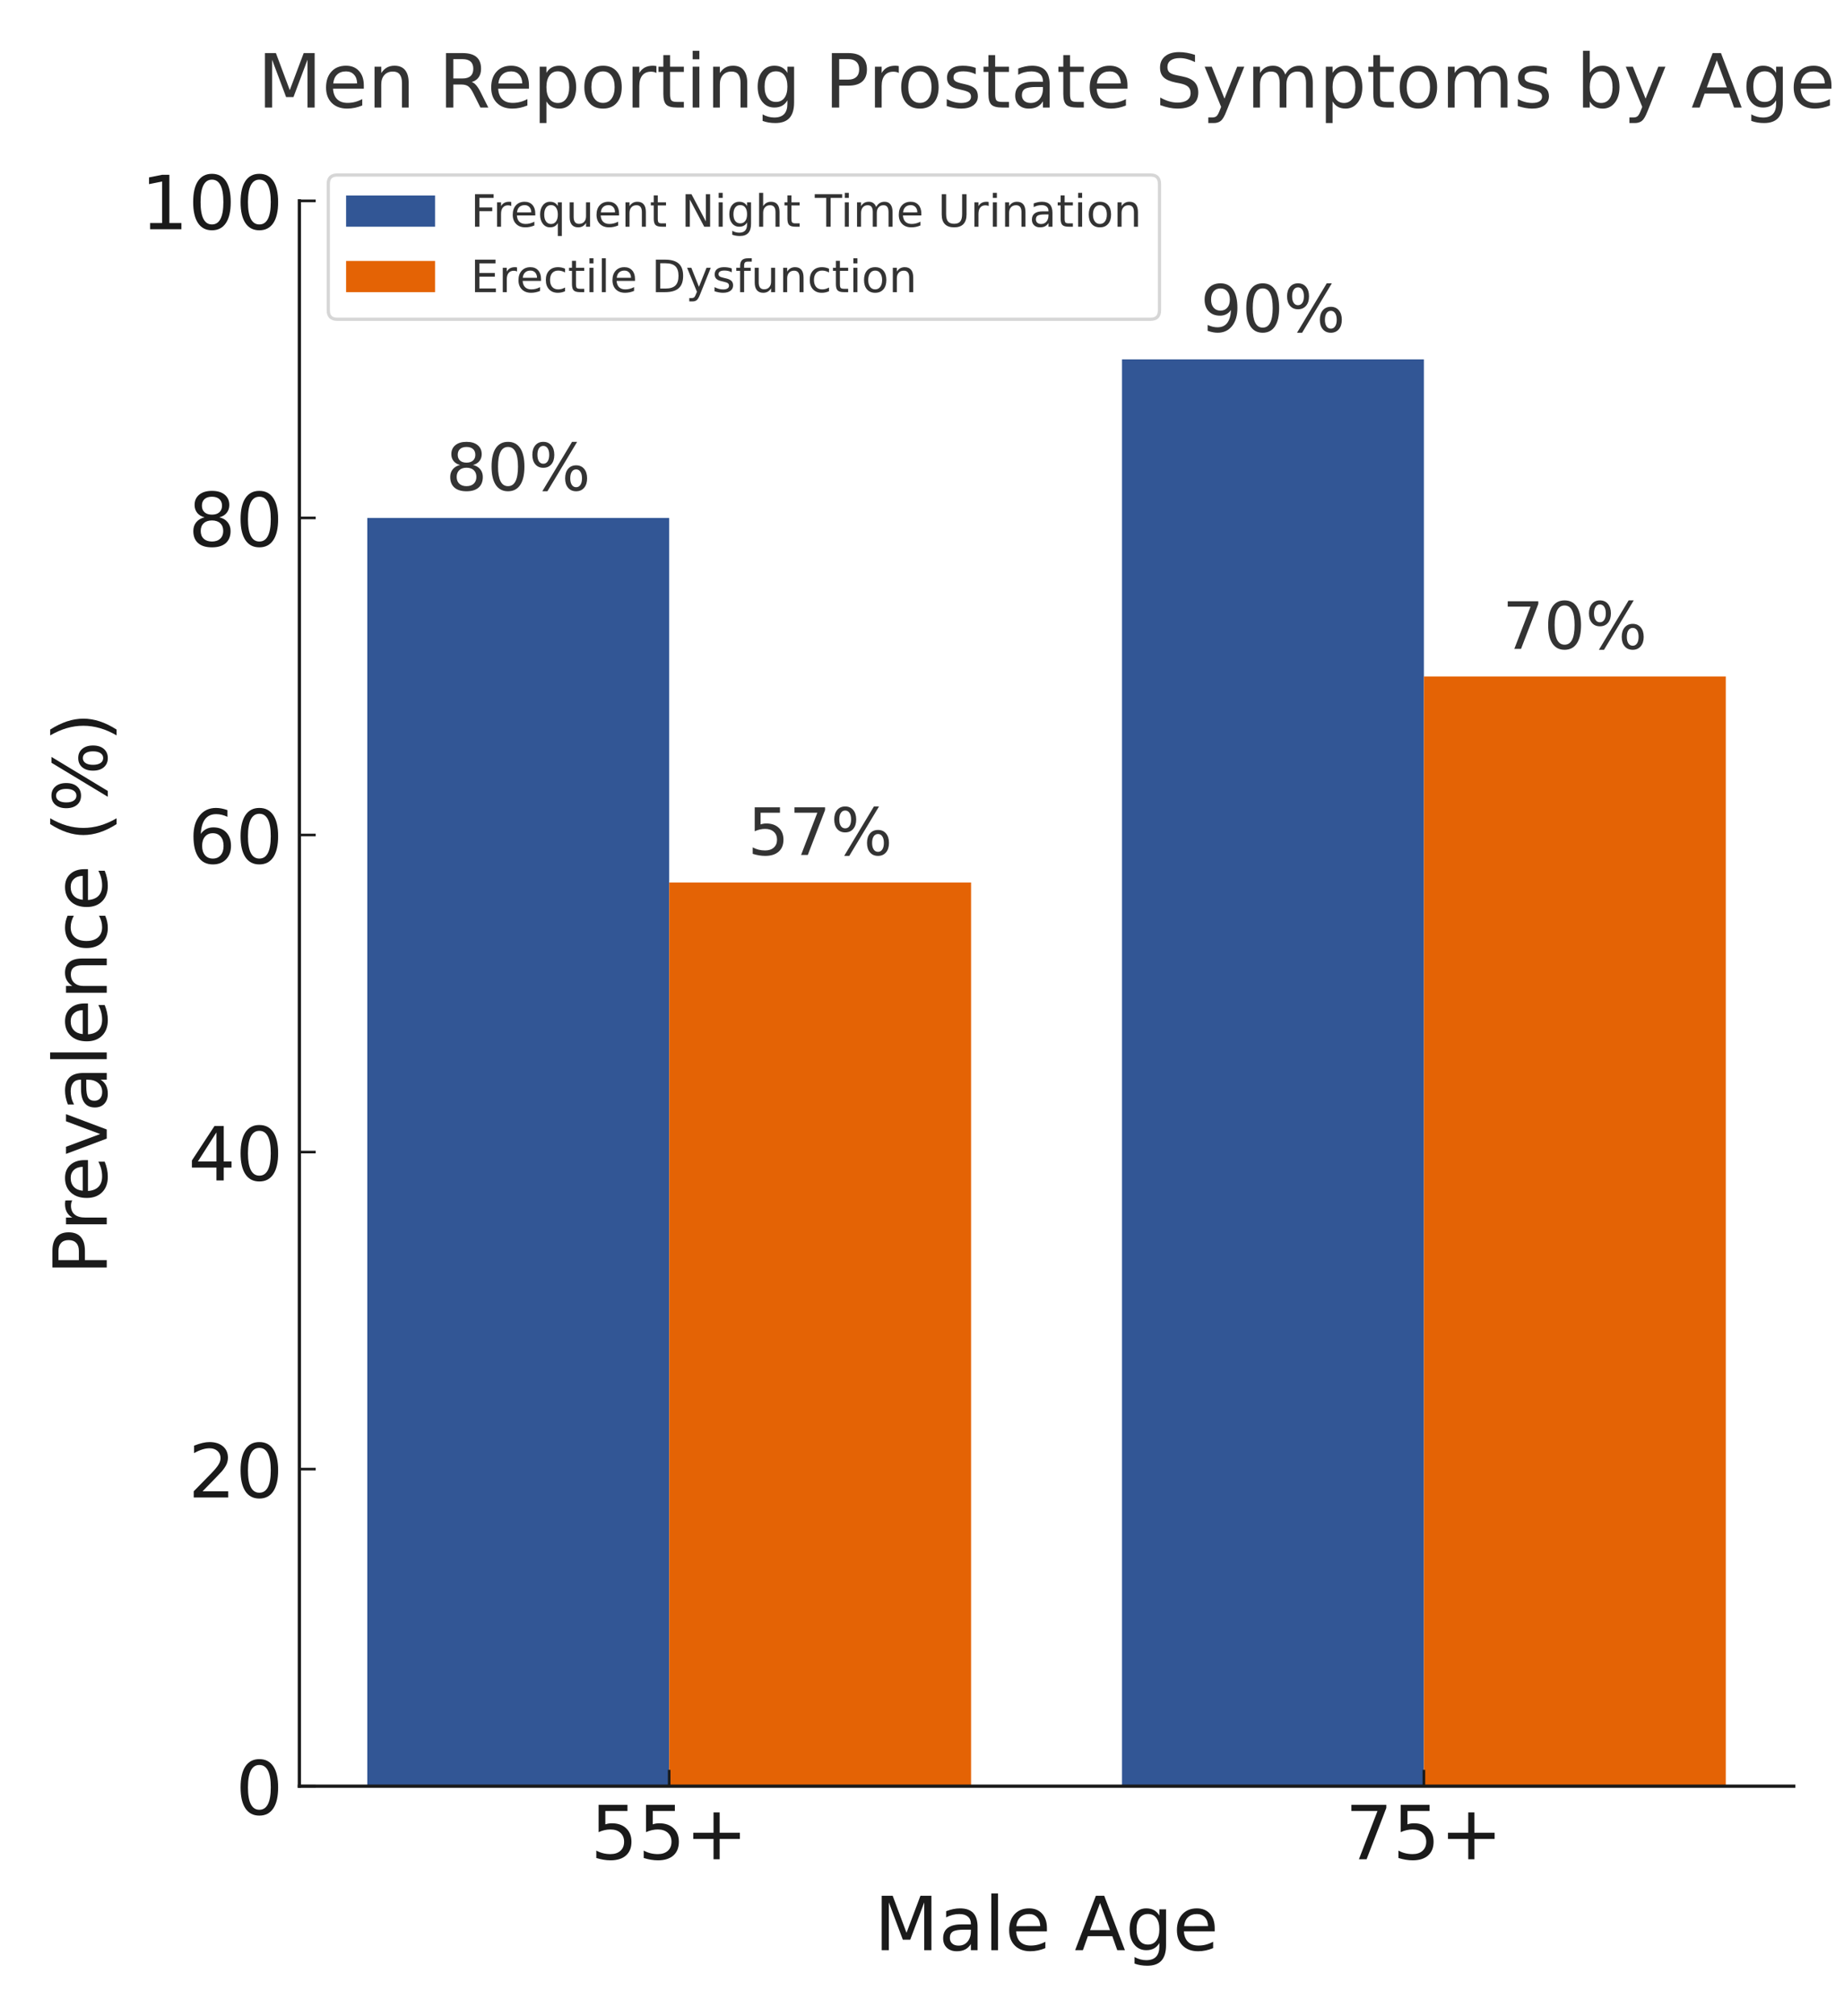<svg width="754" height="824" viewBox="0 0 754 824" fill="none" xmlns="http://www.w3.org/2000/svg">
<rect x="0" y="0" width="754" height="824" fill="#808080" stroke="none"/>
<g clip-path="url(#clip0_381_292)">
<path d="M0 824H754V0H0V824Z" fill="white"/>
<path d="M122.412 730.042H733.438V82.095H122.412V730.042Z" fill="white"/>
<mask id="mask0_381_292" style="mask-type:luminance" maskUnits="userSpaceOnUse" x="122" y="82" width="612" height="649">
<path d="M733.438 82.095H122.412V730.042H733.438V82.095Z" fill="white"/>
</mask>
<g mask="url(#mask0_381_292)">
<path d="M150.188 730.042H273.627V211.685H150.188V730.042Z" fill="#325695"/>
</g>
<mask id="mask1_381_292" style="mask-type:luminance" maskUnits="userSpaceOnUse" x="122" y="82" width="612" height="649">
<path d="M733.438 82.095H122.412V730.042H733.438V82.095Z" fill="white"/>
</mask>
<g mask="url(#mask1_381_292)">
<path d="M458.787 730.042H582.227V146.89H458.787V730.042Z" fill="#325695"/>
</g>
<mask id="mask2_381_292" style="mask-type:luminance" maskUnits="userSpaceOnUse" x="122" y="82" width="612" height="649">
<path d="M733.438 82.095H122.412V730.042H733.438V82.095Z" fill="white"/>
</mask>
<g mask="url(#mask2_381_292)">
<path d="M273.627 730.041H397.066V360.712H273.627V730.041Z" fill="#E46305"/>
</g>
<mask id="mask3_381_292" style="mask-type:luminance" maskUnits="userSpaceOnUse" x="122" y="82" width="612" height="649">
<path d="M733.438 82.095H122.412V730.042H733.438V82.095Z" fill="white"/>
</mask>
<g mask="url(#mask3_381_292)">
<path d="M582.223 730.042H705.662V276.479H582.223V730.042Z" fill="#E46305"/>
</g>
<path d="M273.623 730.042V723.366V730.042Z" fill="#1A1A1A"/>
<path d="M273.623 730.042V723.366" stroke="#1A1A1A" stroke-width="1.067"/>
<path d="M244.766 737.658H256.561V740.195H247.517V745.645C247.952 745.496 248.387 745.385 248.821 745.311C249.259 745.238 249.697 745.202 250.135 745.202C252.614 745.202 254.576 745.882 256.024 747.243C257.474 748.603 258.199 750.446 258.199 752.769C258.199 755.163 257.455 757.024 255.966 758.353C254.478 759.679 252.38 760.342 249.674 760.342C248.741 760.342 247.79 760.262 246.822 760.103C245.858 759.944 244.859 759.706 243.828 759.388V756.36C244.72 756.846 245.642 757.209 246.594 757.447C247.546 757.686 248.552 757.805 249.612 757.805C251.328 757.805 252.687 757.354 253.686 756.451C254.689 755.548 255.19 754.321 255.19 752.769C255.19 751.221 254.689 749.996 253.686 749.093C252.687 748.187 251.328 747.734 249.612 747.734C248.809 747.734 248.007 747.823 247.208 748.001C246.411 748.179 245.597 748.457 244.766 748.835V737.658Z" fill="#1A1A1A"/>
<path d="M264.149 737.658H275.944V740.195H266.9V745.645C267.335 745.496 267.77 745.385 268.204 745.311C268.642 745.238 269.08 745.202 269.518 745.202C271.996 745.202 273.959 745.882 275.406 747.243C276.857 748.603 277.582 750.446 277.582 752.769C277.582 755.163 276.838 757.024 275.349 758.353C273.861 759.679 271.763 760.342 269.056 760.342C268.123 760.342 267.173 760.262 266.205 760.103C265.24 759.944 264.242 759.706 263.211 759.388V756.36C264.103 756.846 265.025 757.209 265.977 757.447C266.929 757.686 267.935 757.805 268.994 757.805C270.711 757.805 272.069 757.354 273.069 756.451C274.072 755.548 274.573 754.321 274.573 752.769C274.573 751.221 274.072 749.996 273.069 749.093C272.069 748.187 270.711 747.734 268.994 747.734C268.192 747.734 267.39 747.823 266.591 748.001C265.794 748.179 264.98 748.457 264.149 748.835V737.658Z" fill="#1A1A1A"/>
<path d="M294.257 740.771V749.073H302.54V751.605H294.257V759.907H291.758V751.605H283.471V749.073H291.758V740.771H294.257Z" fill="#1A1A1A"/>
<path d="M582.223 730.042V723.366V730.042Z" fill="#1A1A1A"/>
<path d="M582.223 730.042V723.366" stroke="#1A1A1A" stroke-width="1.067"/>
<path d="M552.576 737.658H566.856V738.941L558.793 759.908H555.656L563.244 740.195H552.576V737.658Z" fill="#1A1A1A"/>
<path d="M572.748 737.658H584.544V740.195H575.5V745.645C575.934 745.496 576.369 745.385 576.804 745.311C577.242 745.238 577.68 745.202 578.118 745.202C580.596 745.202 582.559 745.882 584.006 747.243C585.456 748.603 586.181 750.446 586.181 752.769C586.181 755.163 585.437 757.024 583.949 758.353C582.46 759.679 580.363 760.342 577.656 760.342C576.723 760.342 575.773 760.262 574.805 760.103C573.84 759.944 572.842 759.706 571.811 759.388V756.36C572.702 756.846 573.624 757.209 574.576 757.447C575.528 757.686 576.534 757.805 577.594 757.805C579.311 757.805 580.669 757.354 581.669 756.451C582.672 755.548 583.173 754.321 583.173 752.769C583.173 751.221 582.672 749.996 581.669 749.093C580.669 748.187 579.311 747.734 577.594 747.734C576.791 747.734 575.99 747.823 575.19 748.001C574.394 748.179 573.58 748.457 572.748 748.835V737.658Z" fill="#1A1A1A"/>
<path d="M602.857 740.771V749.073H611.139V751.605H602.857V759.907H600.358V751.605H592.07V749.073H600.358V740.771H602.857Z" fill="#1A1A1A"/>
<path d="M360.525 774.823H365.005L370.669 789.963L376.367 774.823H380.846V797.073H377.914V777.537L372.188 792.796H369.17L363.443 777.537V797.073H360.525V774.823Z" fill="#1A1A1A"/>
<path d="M394.262 788.685C392.05 788.685 390.518 788.938 389.664 789.443C388.81 789.949 388.384 790.813 388.384 792.037C388.384 793.01 388.704 793.783 389.345 794.355C389.986 794.924 390.856 795.208 391.954 795.208C393.474 795.208 394.692 794.67 395.609 793.592C396.526 792.514 396.985 791.082 396.985 789.295V788.685H394.262ZM399.722 787.55V797.073H396.985V794.541C396.36 795.552 395.581 796.299 394.648 796.782C393.715 797.265 392.574 797.507 391.225 797.507C389.521 797.507 388.165 797.027 387.155 796.067C386.149 795.107 385.646 793.822 385.646 792.214C385.646 790.338 386.273 788.924 387.527 787.97C388.783 787.016 390.656 786.539 393.144 786.539H396.985V786.267C396.985 785.005 396.571 784.029 395.743 783.34C394.914 782.65 393.751 782.305 392.254 782.305C391.301 782.305 390.373 782.419 389.469 782.648C388.568 782.877 387.701 783.22 386.87 783.678V781.141C387.869 780.753 388.841 780.464 389.783 780.273C390.726 780.079 391.643 779.983 392.534 779.983C394.946 779.983 396.747 780.609 397.937 781.861C399.127 783.111 399.722 785.007 399.722 787.55Z" fill="#1A1A1A"/>
<path d="M405.359 773.884H408.096V797.073H405.359V773.884Z" fill="#1A1A1A"/>
<path d="M428.075 788.041V789.381H415.489C415.609 791.27 416.178 792.708 417.193 793.697C418.208 794.685 419.624 795.18 421.439 795.18C422.489 795.18 423.508 795.051 424.495 794.794C425.482 794.536 426.462 794.148 427.437 793.63V796.224C426.453 796.641 425.445 796.958 424.414 797.178C423.383 797.397 422.337 797.507 421.277 797.507C418.618 797.507 416.512 796.733 414.961 795.185C413.409 793.633 412.633 791.535 412.633 788.89C412.633 786.159 413.369 783.993 414.841 782.391C416.314 780.785 418.301 779.983 420.801 779.983C423.042 779.983 424.814 780.706 426.118 782.152C427.422 783.595 428.075 785.559 428.075 788.041ZM425.338 787.235C425.318 785.738 424.9 784.543 424.081 783.65C423.262 782.753 422.178 782.305 420.83 782.305C419.303 782.305 418.082 782.737 417.164 783.602C416.247 784.467 415.719 785.684 415.579 787.255L425.338 787.235Z" fill="#1A1A1A"/>
<path d="M449.794 777.788L445.715 788.861H453.883L449.794 777.788ZM448.095 774.822H451.503L459.967 797.072H456.844L454.821 791.364H444.81L442.787 797.072H439.617L448.095 774.822Z" fill="#1A1A1A"/>
<path d="M474.053 788.533C474.053 786.546 473.644 785.007 472.825 783.917C472.009 782.823 470.862 782.276 469.383 782.276C467.917 782.276 466.775 782.823 465.956 783.917C465.137 785.007 464.728 786.546 464.728 788.533C464.728 790.51 465.137 792.045 465.956 793.139C466.775 794.233 467.917 794.779 469.383 794.779C470.862 794.779 472.009 794.233 472.825 793.139C473.644 792.045 474.053 790.51 474.053 788.533ZM476.79 795.003C476.79 797.842 476.16 799.955 474.9 801.341C473.644 802.727 471.716 803.42 469.117 803.42C468.155 803.42 467.248 803.348 466.394 803.205C465.54 803.062 464.712 802.841 463.909 802.543V799.877C464.712 800.312 465.505 800.634 466.289 800.84C467.073 801.05 467.871 801.155 468.684 801.155C470.48 801.155 471.824 800.686 472.715 799.748C473.607 798.81 474.053 797.393 474.053 795.495V794.136C473.488 795.121 472.765 795.857 471.882 796.343C471 796.83 469.943 797.073 468.712 797.073C466.672 797.073 465.026 796.294 463.776 794.736C462.526 793.176 461.9 791.108 461.9 788.533C461.9 785.951 462.526 783.882 463.776 782.324C465.026 780.763 466.672 779.983 468.712 779.983C469.943 779.983 471 780.226 471.882 780.712C472.765 781.199 473.488 781.933 474.053 782.915V780.383H476.79V795.003Z" fill="#1A1A1A"/>
<path d="M496.68 788.041V789.381H484.094C484.215 791.27 484.783 792.708 485.798 793.697C486.814 794.685 488.229 795.18 490.044 795.18C491.095 795.18 492.114 795.051 493.1 794.794C494.087 794.536 495.068 794.148 496.042 793.63V796.224C495.058 796.641 494.051 796.958 493.02 797.178C491.988 797.397 490.943 797.507 489.883 797.507C487.223 797.507 485.118 796.733 483.566 795.185C482.014 793.633 481.238 791.535 481.238 788.89C481.238 786.159 481.975 783.993 483.447 782.391C484.919 780.785 486.906 779.983 489.407 779.983C491.647 779.983 493.419 780.706 494.724 782.152C496.028 783.595 496.68 785.559 496.68 788.041ZM493.943 787.235C493.924 785.738 493.505 784.543 492.686 783.65C491.868 782.753 490.784 782.305 489.435 782.305C487.909 782.305 486.687 782.737 485.77 783.602C484.853 784.467 484.324 785.684 484.185 787.255L493.943 787.235Z" fill="#1A1A1A"/>
<path d="M122.412 730.042H129.076H122.412Z" fill="#1A1A1A"/>
<path d="M122.412 730.042H129.076" stroke="#1A1A1A" stroke-width="1.067"/>
<path d="M106.046 721.369C104.501 721.369 103.338 722.132 102.557 723.658C101.78 725.181 101.391 727.473 101.391 730.534C101.391 733.583 101.78 735.87 102.557 737.396C103.338 738.922 104.501 739.685 106.046 739.685C107.604 739.685 108.772 738.922 109.55 737.396C110.33 735.87 110.721 733.583 110.721 730.534C110.721 727.473 110.33 725.181 109.55 723.658C108.772 722.132 107.604 721.369 106.046 721.369ZM106.046 718.985C108.537 718.985 110.44 719.972 111.754 721.946C113.067 723.917 113.724 726.78 113.724 730.534C113.724 734.279 113.067 737.139 111.754 739.113C110.44 741.084 108.537 742.069 106.046 742.069C103.558 742.069 101.658 741.084 100.344 739.113C99.03 737.139 98.373 734.279 98.373 730.534C98.373 726.78 99.03 723.917 100.344 721.946C101.658 719.972 103.558 718.985 106.046 718.985Z" fill="#1A1A1A"/>
<path d="M122.412 600.453H129.076H122.412Z" fill="#1A1A1A"/>
<path d="M122.412 600.453H129.076" stroke="#1A1A1A" stroke-width="1.067"/>
<path d="M82.828 609.515H93.314V612.047H79.215V609.515C80.354 608.333 81.907 606.746 83.875 604.756C85.846 602.763 87.083 601.477 87.588 600.899C88.549 599.818 89.221 598.902 89.601 598.152C89.985 597.402 90.177 596.664 90.177 595.939C90.177 594.757 89.763 593.793 88.935 593.05C88.107 592.303 87.028 591.929 85.698 591.929C84.756 591.929 83.761 592.093 82.713 592.42C81.669 592.748 80.552 593.245 79.362 593.913V590.87C80.572 590.384 81.701 590.017 82.752 589.769C83.805 589.521 84.768 589.397 85.641 589.397C87.942 589.397 89.776 589.974 91.144 591.128C92.511 592.279 93.195 593.817 93.195 595.744C93.195 596.659 93.024 597.527 92.681 598.347C92.342 599.164 91.72 600.129 90.815 601.242C90.568 601.531 89.779 602.364 88.449 603.741C87.123 605.117 85.249 607.042 82.828 609.515Z" fill="#1A1A1A"/>
<path d="M106.044 591.781C104.499 591.781 103.336 592.544 102.555 594.07C101.778 595.593 101.389 597.885 101.389 600.946C101.389 603.995 101.778 606.282 102.555 607.808C103.336 609.334 104.499 610.097 106.044 610.097C107.603 610.097 108.77 609.334 109.548 607.808C110.328 606.282 110.719 603.995 110.719 600.946C110.719 597.885 110.328 595.593 109.548 594.07C108.77 592.544 107.603 591.781 106.044 591.781ZM106.044 589.397C108.535 589.397 110.438 590.384 111.752 592.358C113.066 594.329 113.722 597.192 113.722 600.946C113.722 604.691 113.066 607.551 111.752 609.525C110.438 611.496 108.535 612.481 106.044 612.481C103.556 612.481 101.656 611.496 100.342 609.525C99.028 607.551 98.371 604.691 98.371 600.946C98.371 597.192 99.028 594.329 100.342 592.358C101.656 590.384 103.556 589.397 106.044 589.397Z" fill="#1A1A1A"/>
<path d="M122.412 470.863H129.076H122.412Z" fill="#1A1A1A"/>
<path d="M122.412 470.863H129.076" stroke="#1A1A1A" stroke-width="1.067"/>
<path d="M88.496 462.83L80.908 474.709H88.496V462.83ZM87.705 460.208H91.485V474.709H94.655V477.212H91.485V482.458H88.496V477.212H78.471V474.308L87.705 460.208Z" fill="#1A1A1A"/>
<path d="M106.046 462.191C104.501 462.191 103.338 462.954 102.557 464.48C101.78 466.003 101.391 468.295 101.391 471.357C101.391 474.405 101.78 476.693 102.557 478.218C103.338 479.744 104.501 480.507 106.046 480.507C107.604 480.507 108.772 479.744 109.55 478.218C110.33 476.693 110.721 474.405 110.721 471.357C110.721 468.295 110.33 466.003 109.55 464.48C108.772 462.954 107.604 462.191 106.046 462.191ZM106.046 459.807C108.537 459.807 110.44 460.794 111.754 462.768C113.067 464.739 113.724 467.602 113.724 471.357C113.724 475.101 113.067 477.961 111.754 479.935C110.44 481.906 108.537 482.892 106.046 482.892C103.558 482.892 101.658 481.906 100.344 479.935C99.03 477.961 98.373 475.101 98.373 471.357C98.373 467.602 99.03 464.739 100.344 462.768C101.658 460.794 103.558 459.807 106.046 459.807Z" fill="#1A1A1A"/>
<path d="M122.41 341.274H129.074H122.41Z" fill="#1A1A1A"/>
<path d="M122.41 341.274H129.074" stroke="#1A1A1A" stroke-width="1.067"/>
<path d="M87.038 340.546C85.689 340.546 84.62 341.009 83.829 341.934C83.042 342.856 82.649 344.121 82.649 345.73C82.649 347.329 83.042 348.594 83.829 349.526C84.62 350.454 85.689 350.918 87.038 350.918C88.386 350.918 89.454 350.454 90.241 349.526C91.028 348.594 91.422 347.329 91.422 345.73C91.422 344.121 91.028 342.856 90.241 341.934C89.454 341.009 88.386 340.546 87.038 340.546ZM93.002 331.11V333.851C92.247 333.495 91.485 333.224 90.717 333.036C89.949 332.845 89.188 332.75 88.433 332.75C86.449 332.75 84.934 333.421 83.887 334.762C82.843 336.104 82.246 338.13 82.097 340.842C82.681 339.977 83.414 339.315 84.296 338.854C85.181 338.393 86.154 338.162 87.214 338.162C89.445 338.162 91.208 338.841 92.502 340.198C93.797 341.553 94.445 343.396 94.445 345.73C94.445 348.016 93.77 349.85 92.421 351.233C91.073 352.612 89.278 353.302 87.038 353.302C84.467 353.302 82.503 352.317 81.145 350.346C79.787 348.372 79.107 345.512 79.107 341.767C79.107 338.251 79.94 335.447 81.606 333.356C83.272 331.264 85.508 330.218 88.314 330.218C89.069 330.218 89.83 330.293 90.598 330.442C91.366 330.591 92.168 330.814 93.002 331.11Z" fill="#1A1A1A"/>
<path d="M106.044 332.602C104.499 332.602 103.336 333.365 102.555 334.891C101.778 336.414 101.389 338.706 101.389 341.767C101.389 344.816 101.778 347.103 102.555 348.629C103.336 350.155 104.499 350.918 106.044 350.918C107.603 350.918 108.77 350.155 109.548 348.629C110.328 347.103 110.719 344.816 110.719 341.767C110.719 338.706 110.328 336.414 109.548 334.891C108.77 333.365 107.603 332.602 106.044 332.602ZM106.044 330.218C108.535 330.218 110.438 331.205 111.752 333.179C113.066 335.15 113.722 338.013 113.722 341.767C113.722 345.512 113.066 348.372 111.752 350.346C110.438 352.317 108.535 353.302 106.044 353.302C103.556 353.302 101.656 352.317 100.342 350.346C99.028 348.372 98.371 345.512 98.371 341.767C98.371 338.013 99.028 335.15 100.342 333.179C101.656 331.205 103.556 330.218 106.044 330.218Z" fill="#1A1A1A"/>
<path d="M122.412 211.685H129.076H122.412Z" fill="#1A1A1A"/>
<path d="M122.412 211.685H129.076" stroke="#1A1A1A" stroke-width="1.067"/>
<path d="M86.663 212.712C85.235 212.712 84.112 213.095 83.293 213.862C82.477 214.628 82.07 215.68 82.07 217.018C82.07 218.36 82.477 219.414 83.293 220.18C84.112 220.946 85.235 221.329 86.663 221.329C88.091 221.329 89.216 220.944 90.038 220.175C90.863 219.403 91.276 218.35 91.276 217.018C91.276 215.68 90.866 214.628 90.047 213.862C89.232 213.095 88.104 212.712 86.663 212.712ZM83.659 211.434C82.371 211.117 81.367 210.516 80.646 209.632C79.929 208.745 79.57 207.666 79.57 206.394C79.57 204.617 80.202 203.212 81.465 202.179C82.731 201.146 84.464 200.629 86.663 200.629C88.875 200.629 90.611 201.146 91.871 202.179C93.13 203.212 93.76 204.617 93.76 206.394C93.76 207.666 93.4 208.745 92.68 209.632C91.963 210.516 90.965 211.117 89.686 211.434C91.133 211.771 92.259 212.433 93.065 213.418C93.875 214.4 94.279 215.601 94.279 217.018C94.279 219.177 93.622 220.833 92.308 221.987C90.995 223.138 89.113 223.713 86.663 223.713C84.216 223.713 82.335 223.138 81.018 221.987C79.704 220.833 79.047 219.177 79.047 217.018C79.047 215.601 79.453 214.4 80.266 213.418C81.081 212.433 82.212 211.771 83.659 211.434ZM82.56 206.68C82.56 207.831 82.918 208.729 83.636 209.374C84.356 210.02 85.365 210.342 86.663 210.342C87.955 210.342 88.964 210.02 89.691 209.374C90.42 208.729 90.785 207.831 90.785 206.68C90.785 205.526 90.42 204.627 89.691 203.981C88.964 203.336 87.955 203.013 86.663 203.013C85.365 203.013 84.356 203.336 83.636 203.981C82.918 204.627 82.56 205.526 82.56 206.68Z" fill="#1A1A1A"/>
<path d="M106.046 203.013C104.501 203.013 103.338 203.776 102.557 205.302C101.78 206.825 101.391 209.117 101.391 212.178C101.391 215.227 101.78 217.514 102.557 219.04C103.338 220.566 104.501 221.329 106.046 221.329C107.604 221.329 108.772 220.566 109.55 219.04C110.33 217.514 110.721 215.227 110.721 212.178C110.721 209.117 110.33 206.825 109.55 205.302C108.772 203.776 107.604 203.013 106.046 203.013ZM106.046 200.629C108.537 200.629 110.44 201.616 111.754 203.59C113.067 205.561 113.724 208.424 113.724 212.178C113.724 215.923 113.067 218.783 111.754 220.757C110.44 222.728 108.537 223.713 106.046 223.713C103.558 223.713 101.658 222.728 100.344 220.757C99.03 218.783 98.373 215.923 98.373 212.178C98.373 208.424 99.03 205.561 100.344 203.59C101.658 201.616 103.558 200.629 106.046 200.629Z" fill="#1A1A1A"/>
<path d="M122.412 82.096H129.076H122.412Z" fill="#1A1A1A"/>
<path d="M122.412 82.096H129.076" stroke="#1A1A1A" stroke-width="1.067"/>
<path d="M61.377 91.158H66.284V74.182L60.943 75.255V72.513L66.256 71.44H69.259V91.158H74.167V93.69H61.377V91.158Z" fill="#1A1A1A"/>
<path d="M86.663 73.424C85.118 73.424 83.955 74.187 83.174 75.713C82.397 77.236 82.008 79.528 82.008 82.589C82.008 85.638 82.397 87.925 83.174 89.451C83.955 90.977 85.118 91.74 86.663 91.74C88.222 91.74 89.389 90.977 90.167 89.451C90.948 87.925 91.338 85.638 91.338 82.589C91.338 79.528 90.948 77.236 90.167 75.713C89.389 74.187 88.222 73.424 86.663 73.424ZM86.663 71.04C89.155 71.04 91.057 72.027 92.371 74.001C93.685 75.972 94.342 78.835 94.342 82.589C94.342 86.334 93.685 89.193 92.371 91.168C91.057 93.138 89.155 94.124 86.663 94.124C84.176 94.124 82.275 93.138 80.961 91.168C79.647 89.193 78.99 86.334 78.99 82.589C78.99 78.835 79.647 75.972 80.961 74.001C82.275 72.027 84.176 71.04 86.663 71.04Z" fill="#1A1A1A"/>
<path d="M106.046 73.424C104.501 73.424 103.338 74.187 102.557 75.713C101.78 77.236 101.391 79.528 101.391 82.589C101.391 85.638 101.78 87.925 102.557 89.451C103.338 90.977 104.501 91.74 106.046 91.74C107.604 91.74 108.772 90.977 109.55 89.451C110.33 87.925 110.721 85.638 110.721 82.589C110.721 79.528 110.33 77.236 109.55 75.713C108.772 74.187 107.604 73.424 106.046 73.424ZM106.046 71.04C108.537 71.04 110.44 72.027 111.754 74.001C113.067 75.972 113.724 78.835 113.724 82.589C113.724 86.334 113.067 89.193 111.754 91.168C110.44 93.138 108.537 94.124 106.046 94.124C103.558 94.124 101.658 93.138 100.344 91.168C99.03 89.193 98.373 86.334 98.373 82.589C98.373 78.835 99.03 75.972 100.344 74.001C101.658 72.027 103.558 71.04 106.046 71.04Z" fill="#1A1A1A"/>
<path d="M23.904 515.034H32.249V511.247C32.249 509.845 31.887 508.763 31.163 508C30.44 507.234 29.409 506.851 28.07 506.851C26.74 506.851 25.713 507.234 24.99 508C24.266 508.763 23.904 509.845 23.904 511.247V515.034ZM21.434 518.042V511.247C21.434 508.752 21.997 506.867 23.124 505.592C24.25 504.314 25.899 503.675 28.07 503.675C30.262 503.675 31.919 504.314 33.039 505.592C34.159 506.867 34.719 508.752 34.719 511.247V515.034H43.645V518.042H21.434Z" fill="#1A1A1A"/>
<path d="M29.54 490.622C29.363 490.93 29.233 491.265 29.15 491.628C29.064 491.99 29.021 492.389 29.021 492.825C29.021 494.376 29.524 495.566 30.53 496.396C31.536 497.226 32.982 497.641 34.867 497.641H43.645V500.397H26.984V497.641H29.574C28.561 497.062 27.811 496.312 27.322 495.39C26.83 494.465 26.584 493.341 26.584 492.019C26.584 491.831 26.597 491.623 26.622 491.394C26.645 491.165 26.681 490.912 26.732 490.636L29.54 490.622Z" fill="#1A1A1A"/>
<path d="M34.633 474.155H35.971V486.763C37.856 486.642 39.292 486.073 40.279 485.056C41.266 484.038 41.759 482.621 41.759 480.802C41.759 479.75 41.631 478.73 41.373 477.741C41.117 476.752 40.729 475.77 40.212 474.794H42.802C43.217 475.779 43.535 476.789 43.754 477.822C43.972 478.855 44.082 479.903 44.082 480.964C44.082 483.628 43.309 485.738 41.764 487.292C40.215 488.847 38.121 489.624 35.48 489.624C32.755 489.624 30.592 488.886 28.992 487.411C27.39 485.936 26.589 483.946 26.589 481.441C26.589 479.197 27.311 477.421 28.755 476.115C30.195 474.808 32.155 474.155 34.633 474.155ZM33.829 476.897C32.334 476.916 31.141 477.336 30.249 478.156C29.354 478.976 28.907 480.062 28.907 481.413C28.907 482.942 29.338 484.166 30.202 485.084C31.065 486.003 32.28 486.532 33.848 486.672L33.829 476.897Z" fill="#1A1A1A"/>
<path d="M26.984 471.62V468.716L40.965 463.499L26.984 458.283V455.379L43.645 461.64V465.364L26.984 471.62Z" fill="#1A1A1A"/>
<path d="M35.276 444.008C35.276 446.224 35.528 447.759 36.033 448.615C36.537 449.47 37.4 449.897 38.622 449.897C39.593 449.897 40.364 449.576 40.936 448.934C41.504 448.292 41.788 447.421 41.788 446.321C41.788 444.798 41.25 443.577 40.174 442.659C39.098 441.74 37.669 441.281 35.885 441.281H35.276V444.008ZM34.143 438.539H43.649V441.281H41.121C42.13 441.907 42.876 442.687 43.358 443.622C43.841 444.557 44.082 445.699 44.082 447.05C44.082 448.758 43.603 450.117 42.645 451.128C41.686 452.135 40.404 452.639 38.798 452.639C36.926 452.639 35.514 452.011 34.562 450.756C33.61 449.497 33.134 447.621 33.134 445.129V441.281H32.862C31.603 441.281 30.628 441.695 29.94 442.525C29.251 443.355 28.907 444.52 28.907 446.02C28.907 446.974 29.021 447.904 29.25 448.81C29.478 449.713 29.821 450.581 30.278 451.414H27.745C27.358 450.412 27.069 449.439 26.879 448.495C26.685 447.551 26.589 446.632 26.589 445.739C26.589 443.323 27.214 441.519 28.464 440.327C29.711 439.135 31.604 438.539 34.143 438.539Z" fill="#1A1A1A"/>
<path d="M20.496 432.894V430.152H43.645V432.894H20.496Z" fill="#1A1A1A"/>
<path d="M34.633 410.137H35.971V422.745C37.856 422.624 39.292 422.055 40.279 421.038C41.266 420.02 41.759 418.603 41.759 416.784C41.759 415.732 41.631 414.711 41.373 413.723C41.117 412.734 40.729 411.752 40.212 410.776H42.802C43.217 411.761 43.535 412.771 43.754 413.804C43.972 414.837 44.082 415.885 44.082 416.946C44.082 419.61 43.309 421.72 41.764 423.274C40.215 424.829 38.121 425.606 35.48 425.606C32.755 425.606 30.592 424.868 28.992 423.393C27.39 421.918 26.589 419.928 26.589 417.423C26.589 415.179 27.311 413.403 28.755 412.097C30.195 410.79 32.155 410.137 34.633 410.137ZM33.829 412.879C32.334 412.898 31.141 413.317 30.249 414.138C29.354 414.958 28.907 416.043 28.907 417.395C28.907 418.924 29.338 420.148 30.202 421.066C31.065 421.985 32.28 422.514 33.848 422.654L33.829 412.879Z" fill="#1A1A1A"/>
<path d="M33.586 391.762H43.645V394.504H33.677C32.1 394.504 30.921 394.812 30.14 395.429C29.356 396.046 28.964 396.969 28.964 398.199C28.964 399.681 29.436 400.849 30.378 401.704C31.317 402.559 32.601 402.987 34.229 402.987H43.645V405.743H26.984V402.987H29.574C28.571 402.329 27.822 401.556 27.327 400.669C26.832 399.779 26.584 398.753 26.584 397.589C26.584 395.672 27.176 394.222 28.36 393.24C29.544 392.255 31.286 391.762 33.586 391.762Z" fill="#1A1A1A"/>
<path d="M27.626 374.284H30.187C29.759 375.06 29.438 375.837 29.226 376.616C29.013 377.395 28.907 378.182 28.907 378.976C28.907 380.757 29.47 382.14 30.597 383.125C31.72 384.107 33.299 384.599 35.333 384.599C37.367 384.599 38.947 384.107 40.074 383.125C41.197 382.14 41.759 380.757 41.759 378.976C41.759 378.182 41.653 377.395 41.44 376.616C41.228 375.837 40.907 375.06 40.479 374.284H43.011C43.366 375.05 43.633 375.844 43.811 376.664C43.992 377.481 44.082 378.352 44.082 379.277C44.082 381.791 43.293 383.79 41.716 385.271C40.139 386.749 38.011 387.488 35.333 387.488C32.617 387.488 30.481 386.741 28.926 385.247C27.368 383.75 26.589 381.699 26.589 379.096C26.589 378.253 26.676 377.43 26.851 376.626C27.022 375.821 27.28 375.041 27.626 374.284Z" fill="#1A1A1A"/>
<path d="M34.633 355.239H35.971V367.847C37.856 367.727 39.292 367.158 40.279 366.14C41.266 365.123 41.759 363.705 41.759 361.887C41.759 360.834 41.631 359.814 41.373 358.825C41.117 357.837 40.729 356.854 40.212 355.878H42.802C43.217 356.864 43.535 357.873 43.754 358.906C43.972 359.94 44.082 360.987 44.082 362.049C44.082 364.713 43.309 366.822 41.764 368.377C40.215 369.931 38.121 370.708 35.48 370.708C32.755 370.708 30.592 369.971 28.992 368.496C27.39 367.021 26.589 365.031 26.589 362.526C26.589 360.281 27.311 358.506 28.755 357.199C30.195 355.893 32.155 355.239 34.633 355.239ZM33.829 357.981C32.334 358 31.141 358.42 30.249 359.24C29.354 360.06 28.907 361.146 28.907 362.497C28.907 364.026 29.338 365.25 30.202 366.169C31.065 367.088 32.28 367.617 33.848 367.757L33.829 357.981Z" fill="#1A1A1A"/>
<path d="M20.532 334.454C22.81 335.783 25.066 336.772 27.3 337.42C29.531 338.066 31.792 338.388 34.084 338.388C36.371 338.388 38.639 338.063 40.886 337.411C43.132 336.759 45.392 335.774 47.664 334.454V336.839C45.332 338.326 43.04 339.441 40.791 340.181C38.541 340.922 36.305 341.292 34.084 341.292C31.872 341.292 29.645 340.925 27.405 340.191C25.162 339.453 22.87 338.336 20.532 336.839V334.454Z" fill="#1A1A1A"/>
<path d="M33.876 309.821C33.876 310.686 34.243 311.364 34.976 311.857C35.709 312.347 36.731 312.592 38.041 312.592C39.33 312.592 40.344 312.347 41.083 311.857C41.823 311.364 42.192 310.686 42.192 309.821C42.192 308.975 41.823 308.308 41.083 307.818C40.344 307.326 39.33 307.079 38.041 307.079C36.74 307.079 35.722 307.326 34.986 307.818C34.246 308.308 33.876 308.975 33.876 309.821ZM31.987 309.821C31.987 308.251 32.532 307.004 33.624 306.083C34.713 305.157 36.185 304.695 38.041 304.695C39.895 304.695 41.366 305.159 42.454 306.087C43.539 307.016 44.082 308.26 44.082 309.821C44.082 311.411 43.539 312.668 42.454 313.593C41.366 314.515 39.895 314.976 38.041 314.976C36.175 314.976 34.7 314.512 33.615 313.583C32.529 312.655 31.987 311.401 31.987 309.821ZM22.928 325.2C22.928 326.055 23.298 326.729 24.037 327.221C24.773 327.711 25.787 327.956 27.079 327.956C28.386 327.956 29.408 327.713 30.145 327.226C30.878 326.74 31.244 326.064 31.244 325.2C31.244 324.335 30.878 323.658 30.145 323.168C29.408 322.675 28.386 322.429 27.079 322.429C25.8 322.429 24.789 322.677 24.047 323.173C23.301 323.669 22.928 324.344 22.928 325.2ZM21.038 311.743V309.359L44.082 323.278V325.662L21.038 311.743ZM21.038 325.2C21.038 323.629 21.581 322.378 22.666 321.447C23.752 320.512 25.223 320.045 27.079 320.045C28.951 320.045 30.428 320.509 31.511 321.437C32.593 322.365 33.134 323.62 33.134 325.2C33.134 326.779 32.591 328.029 31.506 328.948C30.417 329.866 28.942 330.326 27.079 330.326C25.232 330.326 23.764 329.865 22.676 328.943C21.584 328.018 21.038 326.77 21.038 325.2Z" fill="#1A1A1A"/>
<path d="M20.532 300.564V298.18C22.87 296.692 25.162 295.578 27.405 294.837C29.645 294.096 31.872 293.726 34.084 293.726C36.305 293.726 38.541 294.096 40.791 294.837C43.04 295.578 45.332 296.692 47.664 298.18V300.564C45.392 299.245 43.132 298.259 40.886 297.607C38.639 296.956 36.371 296.63 34.084 296.63C31.792 296.63 29.531 296.956 27.3 297.607C25.066 298.259 22.81 299.245 20.532 300.564Z" fill="#1A1A1A"/>
<path d="M122.412 730.042V82.095" stroke="#1A1A1A" stroke-width="1.333" stroke-linecap="square"/>
<path d="M122.412 730.042H733.438" stroke="#1A1A1A" stroke-width="1.333" stroke-linecap="square"/>
<path d="M190.754 191.163C189.504 191.163 188.521 191.498 187.805 192.168C187.091 192.839 186.735 193.759 186.735 194.93C186.735 196.104 187.091 197.026 187.805 197.697C188.521 198.367 189.504 198.702 190.754 198.702C192.004 198.702 192.988 198.366 193.707 197.693C194.429 197.017 194.79 196.096 194.79 194.93C194.79 193.759 194.432 192.839 193.715 192.168C193.002 191.498 192.015 191.163 190.754 191.163ZM188.126 190.045C186.998 189.766 186.12 189.241 185.489 188.467C184.862 187.691 184.548 186.747 184.548 185.634C184.548 184.079 185.101 182.85 186.206 181.946C187.314 181.042 188.83 180.59 190.754 180.59C192.689 180.59 194.208 181.042 195.311 181.946C196.413 182.85 196.964 184.079 196.964 185.634C196.964 186.747 196.649 187.691 196.019 188.467C195.391 189.241 194.518 189.766 193.399 190.045C194.665 190.339 195.651 190.918 196.356 191.78C197.064 192.64 197.418 193.69 197.418 194.93C197.418 196.819 196.843 198.268 195.694 199.278C194.544 200.285 192.898 200.789 190.754 200.789C188.613 200.789 186.967 200.285 185.814 199.278C184.665 198.268 184.09 196.819 184.09 194.93C184.09 193.69 184.445 192.64 185.156 191.78C185.87 190.918 186.86 190.339 188.126 190.045ZM187.164 185.885C187.164 186.892 187.477 187.677 188.105 188.242C188.735 188.807 189.618 189.089 190.754 189.089C191.884 189.089 192.767 188.807 193.403 188.242C194.042 187.677 194.361 186.892 194.361 185.885C194.361 184.875 194.042 184.088 193.403 183.523C192.767 182.958 191.884 182.676 190.754 182.676C189.618 182.676 188.735 182.958 188.105 183.523C187.477 184.088 187.164 184.875 187.164 185.885Z" fill="#333333"/>
<path d="M207.714 182.676C206.362 182.676 205.344 183.344 204.661 184.679C203.981 186.011 203.641 188.017 203.641 190.695C203.641 193.363 203.981 195.364 204.661 196.7C205.344 198.035 206.362 198.702 207.714 198.702C209.077 198.702 210.099 198.035 210.78 196.7C211.463 195.364 211.804 193.363 211.804 190.695C211.804 188.017 211.463 186.011 210.78 184.679C210.099 183.344 209.077 182.676 207.714 182.676ZM207.714 180.59C209.894 180.59 211.558 181.453 212.708 183.181C213.858 184.905 214.432 187.41 214.432 190.695C214.432 193.972 213.858 196.474 212.708 198.202C211.558 199.926 209.894 200.789 207.714 200.789C205.537 200.789 203.874 199.926 202.724 198.202C201.575 196.474 201 193.972 201 190.695C201 187.41 201.575 184.905 202.724 183.181C203.874 181.453 205.537 180.59 207.714 180.59Z" fill="#333333"/>
<path d="M235.584 191.843C234.828 191.843 234.236 192.164 233.805 192.807C233.378 193.449 233.164 194.345 233.164 195.494C233.164 196.623 233.378 197.512 233.805 198.16C234.236 198.808 234.828 199.132 235.584 199.132C236.322 199.132 236.905 198.808 237.333 198.16C237.763 197.512 237.979 196.623 237.979 195.494C237.979 194.353 237.763 193.46 237.333 192.815C236.905 192.167 236.322 191.843 235.584 191.843ZM235.584 190.186C236.955 190.186 238.044 190.665 238.849 191.622C239.657 192.576 240.061 193.866 240.061 195.494C240.061 197.118 239.656 198.407 238.845 199.362C238.034 200.313 236.947 200.789 235.584 200.789C234.195 200.789 233.097 200.313 232.289 199.362C231.484 198.407 231.081 197.118 231.081 195.494C231.081 193.858 231.487 192.565 232.297 191.613C233.108 190.662 234.204 190.186 235.584 190.186ZM222.151 182.246C221.404 182.246 220.816 182.57 220.385 183.218C219.958 183.864 219.744 184.752 219.744 185.885C219.744 187.031 219.956 187.926 220.381 188.572C220.806 189.214 221.396 189.535 222.151 189.535C222.907 189.535 223.498 189.214 223.926 188.572C224.356 187.926 224.571 187.031 224.571 185.885C224.571 184.764 224.355 183.878 223.921 183.227C223.488 182.573 222.898 182.246 222.151 182.246ZM233.905 180.59H235.988L223.83 200.789H221.747L233.905 180.59ZM222.151 180.59C223.523 180.59 224.616 181.065 225.429 182.017C226.246 182.968 226.654 184.257 226.654 185.885C226.654 187.526 226.248 188.821 225.438 189.769C224.627 190.718 223.531 191.192 222.151 191.192C220.771 191.192 219.68 190.716 218.878 189.765C218.075 188.811 217.674 187.517 217.674 185.885C217.674 184.266 218.076 182.979 218.882 182.025C219.69 181.068 220.78 180.59 222.151 180.59Z" fill="#333333"/>
<path d="M493.808 135.209V132.81C494.469 133.124 495.137 133.364 495.812 133.528C496.489 133.692 497.154 133.774 497.807 133.774C499.542 133.774 500.867 133.19 501.78 132.021C502.696 130.853 503.22 129.077 503.35 126.693C502.848 127.442 502.209 128.016 501.434 128.416C500.662 128.817 499.809 129.017 498.873 129.017C496.929 129.017 495.391 128.429 494.258 127.252C493.125 126.073 492.559 124.461 492.559 122.416C492.559 120.419 493.149 118.817 494.329 117.61C495.509 116.4 497.079 115.795 499.039 115.795C501.289 115.795 503.005 116.659 504.188 118.386C505.373 120.111 505.966 122.615 505.966 125.9C505.966 128.969 505.239 131.418 503.784 133.248C502.331 135.078 500.378 135.994 497.923 135.994C497.262 135.994 496.593 135.928 495.916 135.798C495.241 135.667 494.538 135.471 493.808 135.209ZM499.039 126.956C500.22 126.956 501.154 126.553 501.843 125.746C502.534 124.937 502.88 123.827 502.88 122.416C502.88 121.017 502.534 119.912 501.843 119.099C501.154 118.287 500.22 117.881 499.039 117.881C497.859 117.881 496.925 118.287 496.236 119.099C495.548 119.912 495.203 121.017 495.203 122.416C495.203 123.827 495.548 124.937 496.236 125.746C496.925 126.553 497.859 126.956 499.039 126.956Z" fill="#333333"/>
<path d="M516.312 117.881C514.96 117.881 513.942 118.549 513.259 119.884C512.578 121.216 512.238 123.222 512.238 125.9C512.238 128.568 512.578 130.569 513.259 131.905C513.942 133.24 514.96 133.907 516.312 133.907C517.675 133.907 518.697 133.24 519.377 131.905C520.06 130.569 520.402 128.568 520.402 125.9C520.402 123.222 520.06 121.216 519.377 119.884C518.697 118.549 517.675 117.881 516.312 117.881ZM516.312 115.795C518.492 115.795 520.156 116.659 521.306 118.386C522.455 120.111 523.03 122.615 523.03 125.9C523.03 129.177 522.455 131.679 521.306 133.407C520.156 135.131 518.492 135.994 516.312 135.994C514.135 135.994 512.472 135.131 511.322 133.407C510.172 131.679 509.598 129.177 509.598 125.9C509.598 122.615 510.172 120.111 511.322 118.386C512.472 116.659 514.135 115.795 516.312 115.795Z" fill="#333333"/>
<path d="M544.179 127.048C543.424 127.048 542.831 127.369 542.401 128.012C541.973 128.654 541.759 129.55 541.759 130.699C541.759 131.828 541.973 132.717 542.401 133.365C542.831 134.013 543.424 134.337 544.179 134.337C544.918 134.337 545.501 134.013 545.929 133.365C546.359 132.717 546.574 131.828 546.574 130.699C546.574 129.558 546.359 128.665 545.929 128.02C545.501 127.372 544.918 127.048 544.179 127.048ZM544.179 125.391C545.551 125.391 546.64 125.87 547.445 126.827C548.253 127.781 548.657 129.072 548.657 130.699C548.657 132.323 548.251 133.613 547.441 134.567C546.63 135.518 545.543 135.994 544.179 135.994C542.791 135.994 541.693 135.518 540.885 134.567C540.08 133.613 539.677 132.323 539.677 130.699C539.677 129.063 540.082 127.77 540.893 126.818C541.704 125.867 542.799 125.391 544.179 125.391ZM530.747 117.451C530 117.451 529.411 117.775 528.981 118.423C528.553 119.069 528.34 119.958 528.34 121.09C528.34 122.236 528.552 123.131 528.977 123.777C529.402 124.419 529.992 124.741 530.747 124.741C531.502 124.741 532.094 124.419 532.521 123.777C532.952 123.131 533.167 122.236 533.167 121.09C533.167 119.969 532.95 119.083 532.517 118.432C532.084 117.778 531.494 117.451 530.747 117.451ZM542.501 115.795H544.583L532.426 135.994H530.343L542.501 115.795ZM530.747 115.795C532.119 115.795 533.211 116.27 534.025 117.222C534.841 118.173 535.249 119.462 535.249 121.09C535.249 122.731 534.844 124.026 534.033 124.974C533.222 125.923 532.127 126.397 530.747 126.397C529.367 126.397 528.276 125.921 527.473 124.97C526.671 124.016 526.27 122.722 526.27 121.09C526.27 119.471 526.672 118.184 527.477 117.23C528.285 116.273 529.375 115.795 530.747 115.795Z" fill="#333333"/>
<path d="M308.598 329.968H318.919V332.187H311.005V336.956C311.386 336.826 311.766 336.728 312.147 336.664C312.53 336.6 312.913 336.568 313.296 336.568C315.465 336.568 317.182 337.164 318.448 338.354C319.717 339.545 320.352 341.157 320.352 343.19C320.352 345.285 319.701 346.913 318.398 348.076C317.096 349.236 315.261 349.816 312.892 349.816C312.076 349.816 311.244 349.746 310.397 349.607C309.553 349.468 308.68 349.26 307.777 348.981V346.332C308.558 346.758 309.364 347.075 310.197 347.283C311.03 347.492 311.911 347.596 312.838 347.596C314.34 347.596 315.529 347.201 316.403 346.411C317.281 345.621 317.719 344.547 317.719 343.19C317.719 341.835 317.281 340.763 316.403 339.973C315.529 339.18 314.34 338.784 312.838 338.784C312.135 338.784 311.434 338.862 310.735 339.018C310.038 339.173 309.325 339.417 308.598 339.748V329.968Z" fill="#333333"/>
<path d="M324.865 329.967H337.36V331.09L330.305 349.436H327.56L334.199 332.187H324.865V329.967Z" fill="#333333"/>
<path d="M359.019 340.87C358.264 340.87 357.671 341.191 357.241 341.834C356.813 342.477 356.599 343.372 356.599 344.521C356.599 345.65 356.813 346.539 357.241 347.187C357.671 347.835 358.264 348.159 359.019 348.159C359.758 348.159 360.341 347.835 360.769 347.187C361.199 346.539 361.414 345.65 361.414 344.521C361.414 343.381 361.199 342.488 360.769 341.842C360.341 341.194 359.758 340.87 359.019 340.87ZM359.019 339.214C360.391 339.214 361.479 339.692 362.285 340.649C363.093 341.603 363.497 342.894 363.497 344.521C363.497 346.146 363.091 347.435 362.281 348.389C361.47 349.34 360.383 349.816 359.019 349.816C357.631 349.816 356.533 349.34 355.725 348.389C354.919 347.435 354.517 346.146 354.517 344.521C354.517 342.885 354.922 341.592 355.733 340.641C356.544 339.689 357.639 339.214 359.019 339.214ZM345.587 331.274C344.84 331.274 344.251 331.598 343.821 332.246C343.393 332.891 343.179 333.78 343.179 334.912C343.179 336.058 343.392 336.954 343.817 337.599C344.242 338.242 344.832 338.563 345.587 338.563C346.342 338.563 346.934 338.242 347.361 337.599C347.792 336.954 348.007 336.058 348.007 334.912C348.007 333.791 347.79 332.905 347.357 332.254C346.924 331.6 346.334 331.274 345.587 331.274ZM357.341 329.617H359.423L347.265 349.816H345.183L357.341 329.617ZM345.587 329.617C346.959 329.617 348.051 330.093 348.865 331.044C349.681 331.995 350.089 333.285 350.089 334.912C350.089 336.553 349.684 337.848 348.873 338.796C348.062 339.745 346.967 340.219 345.587 340.219C344.207 340.219 343.116 339.744 342.313 338.792C341.511 337.838 341.109 336.545 341.109 334.912C341.109 333.293 341.512 332.006 342.317 331.052C343.125 330.096 344.215 329.617 345.587 329.617Z" fill="#333333"/>
<path d="M616.504 245.735H628.999V246.857L621.944 265.204H619.199L625.838 247.955H616.504V245.735Z" fill="#333333"/>
<path d="M639.751 247.471C638.399 247.471 637.381 248.138 636.698 249.474C636.018 250.806 635.678 252.812 635.678 255.49C635.678 258.158 636.018 260.159 636.698 261.494C637.381 262.83 638.399 263.497 639.751 263.497C641.115 263.497 642.136 262.83 642.817 261.494C643.5 260.159 643.841 258.158 643.841 255.49C643.841 252.812 643.5 250.806 642.817 249.474C642.136 248.138 641.115 247.471 639.751 247.471ZM639.751 245.385C641.931 245.385 643.596 246.248 644.745 247.976C645.895 249.7 646.47 252.205 646.47 255.49C646.47 258.767 645.895 261.269 644.745 262.997C643.596 264.721 641.931 265.583 639.751 265.583C637.574 265.583 635.911 264.721 634.761 262.997C633.612 261.269 633.037 258.767 633.037 255.49C633.037 252.205 633.612 249.7 634.761 247.976C635.911 246.248 637.574 245.385 639.751 245.385Z" fill="#333333"/>
<path d="M667.619 256.638C666.864 256.638 666.271 256.959 665.84 257.602C665.413 258.244 665.199 259.14 665.199 260.289C665.199 261.418 665.413 262.307 665.84 262.955C666.271 263.603 666.864 263.927 667.619 263.927C668.357 263.927 668.941 263.603 669.368 262.955C669.799 262.307 670.014 261.418 670.014 260.289C670.014 259.148 669.799 258.255 669.368 257.61C668.941 256.962 668.357 256.638 667.619 256.638ZM667.619 254.981C668.991 254.981 670.079 255.46 670.884 256.417C671.692 257.371 672.096 258.661 672.096 260.289C672.096 261.913 671.691 263.202 670.88 264.157C670.069 265.108 668.982 265.583 667.619 265.583C666.231 265.583 665.132 265.108 664.324 264.157C663.519 263.202 663.116 261.913 663.116 260.289C663.116 258.653 663.522 257.36 664.333 256.408C665.143 255.457 666.239 254.981 667.619 254.981ZM654.186 247.041C653.44 247.041 652.851 247.365 652.42 248.013C651.993 248.659 651.779 249.547 651.779 250.679C651.779 251.826 651.991 252.721 652.416 253.367C652.841 254.009 653.431 254.33 654.186 254.33C654.942 254.33 655.533 254.009 655.961 253.367C656.391 252.721 656.606 251.826 656.606 250.679C656.606 249.558 656.39 248.673 655.957 248.022C655.523 247.368 654.933 247.041 654.186 247.041ZM665.94 245.385H668.023L655.865 265.583H653.782L665.94 245.385ZM654.186 245.385C655.558 245.385 656.651 245.86 657.464 246.812C658.281 247.763 658.689 249.052 658.689 250.679C658.689 252.321 658.284 253.616 657.473 254.564C656.662 255.513 655.566 255.987 654.186 255.987C652.806 255.987 651.715 255.511 650.913 254.56C650.11 253.606 649.709 252.312 649.709 250.679C649.709 249.061 650.112 247.774 650.917 246.82C651.725 245.863 652.815 245.385 654.186 245.385Z" fill="#333333"/>
<path d="M108.34 21.697H112.819L118.484 36.837L124.181 21.697H128.661V43.947H125.728V24.411L120.002 39.67H116.984L111.258 24.411V43.947H108.34V21.697Z" fill="#333333"/>
<path d="M148.76 34.915V36.255H136.174C136.295 38.144 136.863 39.582 137.879 40.571C138.894 41.559 140.309 42.054 142.125 42.054C143.175 42.054 144.194 41.925 145.181 41.668C146.167 41.41 147.148 41.022 148.122 40.504V43.098C147.139 43.515 146.131 43.833 145.1 44.052C144.068 44.271 143.023 44.381 141.963 44.381C139.303 44.381 137.198 43.607 135.646 42.059C134.094 40.507 133.318 38.409 133.318 35.764C133.318 33.033 134.055 30.867 135.527 29.265C137 27.659 138.986 26.857 141.487 26.857C143.727 26.857 145.499 27.58 146.804 29.026C148.108 30.47 148.76 32.432 148.76 34.915ZM146.023 34.109C146.004 32.612 145.585 31.417 144.766 30.523C143.948 29.627 142.864 29.179 141.515 29.179C139.989 29.179 138.767 29.611 137.85 30.476C136.933 31.341 136.404 32.558 136.265 34.129L146.023 34.109Z" fill="#333333"/>
<path d="M167.101 33.871V43.947H164.364V33.962C164.364 32.382 164.056 31.201 163.441 30.419C162.825 29.633 161.903 29.241 160.675 29.241C159.196 29.241 158.03 29.713 157.176 30.657C156.323 31.598 155.896 32.884 155.896 34.515V43.947H153.145V27.257H155.896V29.851C156.553 28.846 157.324 28.096 158.209 27.6C159.098 27.104 160.123 26.856 161.284 26.856C163.198 26.856 164.645 27.449 165.626 28.635C166.609 29.821 167.101 31.566 167.101 33.871Z" fill="#333333"/>
<path d="M192.893 33.514C193.538 33.733 194.164 34.2 194.774 34.916C195.383 35.631 195.995 36.615 196.611 37.867L199.662 43.947H196.43L193.593 38.239C192.857 36.748 192.145 35.76 191.456 35.273C190.767 34.787 189.828 34.544 188.638 34.544H185.363V43.947H182.359V21.697H189.143C191.681 21.697 193.576 22.23 194.826 23.295C196.076 24.357 196.702 25.96 196.702 28.106C196.702 29.508 196.376 30.672 195.726 31.597C195.075 32.519 194.131 33.158 192.893 33.514ZM185.363 24.172V32.069H189.143C190.59 32.069 191.683 31.733 192.422 31.063C193.162 30.392 193.531 29.407 193.531 28.106C193.531 26.806 193.162 25.825 192.422 25.164C191.683 24.503 190.59 24.172 189.143 24.172H185.363Z" fill="#333333"/>
<path d="M216.287 34.915V36.255H203.702C203.822 38.144 204.39 39.582 205.406 40.571C206.421 41.559 207.837 42.054 209.652 42.054C210.702 42.054 211.721 41.925 212.708 41.668C213.695 41.41 214.675 41.022 215.65 40.504V43.098C214.666 43.515 213.658 43.833 212.627 44.052C211.596 44.271 210.55 44.381 209.49 44.381C206.831 44.381 204.725 43.607 203.173 42.059C201.622 40.507 200.846 38.409 200.846 35.764C200.846 33.033 201.582 30.867 203.054 29.265C204.527 27.659 206.513 26.857 209.014 26.857C211.254 26.857 213.027 27.58 214.331 29.026C215.635 30.47 216.287 32.432 216.287 34.915ZM213.55 34.109C213.531 32.612 213.112 31.417 212.294 30.523C211.475 29.627 210.391 29.179 209.043 29.179C207.516 29.179 206.294 29.611 205.377 30.476C204.46 31.341 203.932 32.558 203.792 34.129L213.55 34.109Z" fill="#333333"/>
<path d="M223.429 41.444V50.294H220.678V27.257H223.429V29.789C224.007 28.797 224.733 28.061 225.609 27.581C226.488 27.098 227.537 26.857 228.756 26.857C230.78 26.857 232.424 27.661 233.687 29.27C234.953 30.878 235.586 32.994 235.586 35.616C235.586 38.239 234.953 40.356 233.687 41.968C232.424 43.577 230.78 44.381 228.756 44.381C227.537 44.381 226.488 44.139 225.609 43.656C224.733 43.173 224.007 42.435 223.429 41.444ZM232.745 35.616C232.745 33.601 232.33 32.019 231.502 30.872C230.674 29.724 229.536 29.15 228.089 29.15C226.639 29.15 225.5 29.724 224.671 30.872C223.843 32.019 223.429 33.601 223.429 35.616C223.429 37.632 223.843 39.214 224.671 40.361C225.5 41.509 226.639 42.083 228.089 42.083C229.536 42.083 230.674 41.509 231.502 40.361C232.33 39.214 232.745 37.632 232.745 35.616Z" fill="#333333"/>
<path d="M246.574 29.179C245.108 29.179 243.948 29.753 243.095 30.9C242.241 32.048 241.814 33.62 241.814 35.616C241.814 37.613 242.238 39.185 243.085 40.332C243.936 41.48 245.099 42.054 246.574 42.054C248.034 42.054 249.189 41.478 250.04 40.328C250.893 39.174 251.32 37.603 251.32 35.616C251.32 33.639 250.893 32.072 250.04 30.915C249.189 29.757 248.034 29.179 246.574 29.179ZM246.574 26.857C248.954 26.857 250.824 27.632 252.182 29.184C253.543 30.732 254.224 32.876 254.224 35.616C254.224 38.347 253.543 40.491 252.182 42.049C250.824 43.604 248.954 44.381 246.574 44.381C244.185 44.381 242.313 43.604 240.957 42.049C239.606 40.491 238.93 38.347 238.93 35.616C238.93 32.876 239.606 30.732 240.957 29.184C242.313 27.632 244.185 26.857 246.574 26.857Z" fill="#333333"/>
<path d="M268.413 29.818C268.105 29.64 267.77 29.509 267.408 29.427C267.046 29.341 266.648 29.298 266.213 29.298C264.665 29.298 263.476 29.802 262.648 30.809C261.82 31.817 261.406 33.265 261.406 35.154V43.947H258.654V27.257H261.406V29.851C261.983 28.837 262.732 28.085 263.652 27.596C264.576 27.103 265.698 26.856 267.018 26.856C267.205 26.856 267.413 26.869 267.641 26.895C267.87 26.917 268.122 26.953 268.398 27.004L268.413 29.818Z" fill="#333333"/>
<path d="M273.991 22.517V27.258H279.627V29.389H273.991V38.449C273.991 39.81 274.176 40.684 274.548 41.072C274.919 41.46 275.676 41.654 276.818 41.654H279.627V43.947H276.818C274.705 43.947 273.246 43.553 272.444 42.765C271.641 41.973 271.239 40.535 271.239 38.449V29.389H269.23V27.258H271.239V22.517H273.991Z" fill="#333333"/>
<path d="M283.229 27.257H285.966V43.947H283.229V27.257ZM283.229 20.758H285.966V24.234H283.229V20.758Z" fill="#333333"/>
<path d="M305.543 33.871V43.947H302.805V33.962C302.805 32.382 302.498 31.201 301.882 30.419C301.266 29.633 300.345 29.241 299.116 29.241C297.638 29.241 296.471 29.713 295.618 30.657C294.764 31.598 294.337 32.884 294.337 34.515V43.947H291.586V27.257H294.337V29.851C294.994 28.846 295.765 28.096 296.651 27.6C297.539 27.104 298.564 26.856 299.726 26.856C301.639 26.856 303.086 27.449 304.067 28.635C305.051 29.821 305.543 31.566 305.543 33.871Z" fill="#333333"/>
<path d="M321.963 35.407C321.963 33.42 321.554 31.881 320.735 30.791C319.919 29.697 318.772 29.15 317.293 29.15C315.827 29.15 314.685 29.697 313.866 30.791C313.047 31.881 312.638 33.42 312.638 35.407C312.638 37.384 313.047 38.919 313.866 40.013C314.685 41.107 315.827 41.653 317.293 41.653C318.772 41.653 319.919 41.107 320.735 40.013C321.554 38.919 321.963 37.384 321.963 35.407ZM324.7 41.877C324.7 44.716 324.07 46.829 322.81 48.215C321.554 49.601 319.626 50.294 317.027 50.294C316.065 50.294 315.158 50.222 314.304 50.079C313.45 49.936 312.622 49.715 311.819 49.416V46.751C312.622 47.187 313.416 47.508 314.199 47.714C314.983 47.924 315.781 48.029 316.594 48.029C318.39 48.029 319.734 47.56 320.625 46.622C321.517 45.684 321.963 44.267 321.963 42.369V41.01C321.398 41.995 320.675 42.731 319.792 43.218C318.91 43.704 317.854 43.947 316.622 43.947C314.582 43.947 312.936 43.168 311.686 41.611C310.436 40.05 309.811 37.982 309.811 35.407C309.811 32.825 310.436 30.756 311.686 29.198C312.936 27.637 314.582 26.857 316.622 26.857C317.854 26.857 318.91 27.1 319.792 27.586C320.675 28.073 321.398 28.807 321.963 29.789V27.257H324.7V41.877Z" fill="#333333"/>
<path d="M343.142 24.172V32.531H346.922C348.321 32.531 349.402 32.169 350.163 31.444C350.928 30.719 351.311 29.686 351.311 28.345C351.311 27.013 350.928 25.984 350.163 25.259C349.402 24.535 348.321 24.172 346.922 24.172H343.142ZM340.139 21.697H346.922C349.413 21.697 351.295 22.262 352.567 23.39C353.843 24.519 354.481 26.17 354.481 28.345C354.481 30.541 353.843 32.201 352.567 33.323C351.295 34.445 349.413 35.006 346.922 35.006H343.142V43.947H340.139V21.697Z" fill="#333333"/>
<path d="M367.512 29.818C367.204 29.64 366.87 29.51 366.508 29.427C366.146 29.341 365.748 29.298 365.313 29.298C363.764 29.298 362.576 29.802 361.748 30.81C360.919 31.818 360.505 33.266 360.505 35.154V43.947H357.754V27.258H360.505V29.852C361.083 28.837 361.832 28.086 362.752 27.596C363.675 27.103 364.797 26.857 366.117 26.857C366.305 26.857 366.512 26.87 366.741 26.895C366.969 26.917 367.222 26.954 367.498 27.005L367.512 29.818Z" fill="#333333"/>
<path d="M376.151 29.179C374.684 29.179 373.525 29.753 372.671 30.9C371.817 32.048 371.39 33.62 371.39 35.616C371.39 37.613 371.814 39.185 372.661 40.332C373.512 41.48 374.675 42.054 376.151 42.054C377.61 42.054 378.765 41.478 379.616 40.328C380.47 39.174 380.896 37.603 380.896 35.616C380.896 33.639 380.47 32.072 379.616 30.915C378.765 29.757 377.61 29.179 376.151 29.179ZM376.151 26.857C378.531 26.857 380.4 27.632 381.758 29.184C383.119 30.732 383.8 32.876 383.8 35.616C383.8 38.347 383.119 40.491 381.758 42.049C380.4 43.604 378.531 44.381 376.151 44.381C373.761 44.381 371.889 43.604 370.534 42.049C369.182 40.491 368.506 38.347 368.506 35.616C368.506 32.876 369.182 30.732 370.534 29.184C371.889 27.632 373.761 26.857 376.151 26.857Z" fill="#333333"/>
<path d="M398.954 27.748V30.342C398.182 29.945 397.38 29.648 396.545 29.451C395.714 29.25 394.85 29.15 393.956 29.15C392.597 29.15 391.579 29.358 390.9 29.775C390.22 30.191 389.881 30.818 389.881 31.654C389.881 32.289 390.124 32.789 390.609 33.151C391.095 33.513 392.072 33.858 393.541 34.186L394.479 34.396C396.421 34.812 397.802 35.4 398.62 36.16C399.439 36.92 399.849 37.98 399.849 39.34C399.849 40.892 399.236 42.121 398.011 43.027C396.786 43.929 395.103 44.381 392.961 44.381C392.069 44.381 391.139 44.293 390.171 44.119C389.203 43.944 388.185 43.683 387.115 43.337V40.504C388.128 41.032 389.124 41.428 390.105 41.691C391.085 41.952 392.058 42.082 393.023 42.082C394.311 42.082 395.301 41.861 395.993 41.42C396.688 40.978 397.035 40.355 397.035 39.55C397.035 38.806 396.785 38.236 396.283 37.839C395.785 37.441 394.687 37.058 392.989 36.689L392.037 36.465C390.343 36.109 389.118 35.561 388.362 34.82C387.61 34.079 387.234 33.064 387.234 31.773C387.234 30.203 387.79 28.991 388.9 28.139C390.011 27.284 391.588 26.857 393.632 26.857C394.641 26.857 395.591 26.931 396.483 27.081C397.378 27.227 398.202 27.449 398.954 27.748Z" fill="#333333"/>
<path d="M406.916 22.517V27.257H412.552V29.389H406.916V38.449C406.916 39.809 407.102 40.684 407.473 41.071C407.845 41.459 408.601 41.653 409.744 41.653H412.552V43.947H409.744C407.63 43.947 406.172 43.553 405.369 42.764C404.566 41.973 404.165 40.534 404.165 38.449V29.389H402.156V27.257H404.165V22.517H406.916Z" fill="#333333"/>
<path d="M423.729 35.559C421.517 35.559 419.984 35.812 419.131 36.317C418.277 36.823 417.85 37.687 417.85 38.911C417.85 39.884 418.171 40.657 418.812 41.229C419.453 41.798 420.322 42.082 421.42 42.082C422.94 42.082 424.159 41.544 425.076 40.466C425.993 39.388 426.452 37.956 426.452 36.169V35.559H423.729ZM429.189 34.424V43.947H426.452V41.415C425.827 42.426 425.048 43.173 424.115 43.656C423.182 44.139 422.041 44.381 420.692 44.381C418.988 44.381 417.631 43.901 416.622 42.941C415.616 41.981 415.113 40.696 415.113 39.088C415.113 37.212 415.74 35.797 416.994 34.844C418.25 33.89 420.122 33.413 422.61 33.413H426.452V33.142C426.452 31.879 426.038 30.903 425.209 30.214C424.381 29.524 423.218 29.179 421.72 29.179C420.768 29.179 419.84 29.293 418.936 29.522C418.034 29.751 417.168 30.094 416.337 30.552V28.015C417.336 27.628 418.307 27.338 419.25 27.147C420.192 26.953 421.109 26.857 422.001 26.857C424.413 26.857 426.214 27.483 427.404 28.735C428.594 29.985 429.189 31.881 429.189 34.424Z" fill="#333333"/>
<path d="M437.528 22.517V27.257H443.164V29.389H437.528V38.449C437.528 39.809 437.713 40.684 438.085 41.071C438.456 41.459 439.213 41.653 440.355 41.653H443.164V43.947H440.355C438.242 43.947 436.784 43.553 435.981 42.764C435.178 41.973 434.776 40.534 434.776 38.449V29.389H432.768V27.257H434.776V22.517H437.528Z" fill="#333333"/>
<path d="M461.02 34.915V36.255H448.434C448.555 38.144 449.123 39.582 450.138 40.571C451.154 41.559 452.569 42.054 454.384 42.054C455.435 42.054 456.453 41.925 457.44 41.668C458.427 41.41 459.408 41.022 460.382 40.504V43.098C459.398 43.515 458.391 43.833 457.359 44.052C456.328 44.271 455.282 44.381 454.222 44.381C451.563 44.381 449.458 43.607 447.906 42.059C446.354 40.507 445.578 38.409 445.578 35.764C445.578 33.033 446.314 30.867 447.787 29.265C449.259 27.659 451.246 26.857 453.746 26.857C455.987 26.857 457.759 27.58 459.063 29.026C460.368 30.47 461.02 32.432 461.02 34.915ZM458.283 34.109C458.264 32.612 457.845 31.417 457.026 30.523C456.207 29.627 455.124 29.179 453.775 29.179C452.249 29.179 451.027 29.611 450.11 30.476C449.193 31.341 448.664 32.558 448.525 34.129L458.283 34.109Z" fill="#333333"/>
<path d="M488.627 22.427V25.364C487.487 24.817 486.412 24.41 485.399 24.143C484.387 23.873 483.41 23.738 482.467 23.738C480.833 23.738 479.571 24.056 478.683 24.692C477.794 25.327 477.35 26.232 477.35 27.405C477.35 28.39 477.645 29.134 478.235 29.637C478.826 30.136 479.944 30.539 481.591 30.848L483.405 31.22C485.645 31.649 487.299 32.402 488.365 33.48C489.431 34.558 489.964 35.999 489.964 37.805C489.964 39.964 489.242 41.599 487.798 42.712C486.358 43.825 484.244 44.381 481.458 44.381C480.408 44.381 479.289 44.262 478.102 44.023C476.918 43.785 475.692 43.432 474.422 42.965V39.865C475.641 40.549 476.836 41.065 478.007 41.415C479.178 41.761 480.328 41.935 481.458 41.935C483.172 41.935 484.495 41.598 485.428 40.924C486.361 40.247 486.827 39.282 486.827 38.029C486.827 36.939 486.493 36.085 485.823 35.468C485.153 34.852 484.055 34.389 482.529 34.081L480.696 33.723C478.456 33.278 476.834 32.579 475.831 31.625C474.832 30.671 474.332 29.344 474.332 27.643C474.332 25.676 475.024 24.126 476.407 22.994C477.791 21.862 479.697 21.297 482.124 21.297C483.168 21.297 484.23 21.392 485.309 21.583C486.391 21.77 487.497 22.052 488.627 22.427Z" fill="#333333"/>
<path d="M501.464 45.497C500.693 47.484 499.939 48.779 499.203 49.383C498.47 49.99 497.489 50.294 496.261 50.294H494.072V48H495.681C496.433 48 497.017 47.821 497.432 47.461C497.851 47.105 498.313 46.261 498.818 44.929L499.308 43.68L492.572 27.257H495.471L500.679 40.309L505.886 27.257H508.785L501.464 45.497Z" fill="#333333"/>
<path d="M525.533 30.461C526.218 29.228 527.037 28.319 527.989 27.734C528.941 27.149 530.061 26.856 531.35 26.856C533.086 26.856 534.425 27.465 535.367 28.683C536.31 29.897 536.781 31.627 536.781 33.871V43.947H534.03V33.962C534.03 32.362 533.746 31.177 533.178 30.404C532.613 29.628 531.751 29.241 530.593 29.241C529.175 29.241 528.053 29.713 527.228 30.657C526.406 31.598 525.995 32.884 525.995 34.515V43.947H523.243V33.962C523.243 32.353 522.961 31.164 522.396 30.395C521.831 29.625 520.959 29.241 519.778 29.241C518.379 29.241 517.266 29.714 516.441 30.662C515.619 31.609 515.208 32.893 515.208 34.515V43.947H512.457V27.257H515.208V29.851C515.834 28.827 516.582 28.072 517.455 27.586C518.328 27.1 519.364 26.856 520.563 26.856C521.776 26.856 522.805 27.165 523.653 27.782C524.5 28.395 525.127 29.288 525.533 30.461Z" fill="#333333"/>
<path d="M544.884 41.444V50.294H542.133V27.257H544.884V29.789C545.462 28.797 546.188 28.061 547.064 27.581C547.943 27.098 548.992 26.857 550.211 26.857C552.235 26.857 553.879 27.661 555.142 29.27C556.408 30.878 557.041 32.994 557.041 35.616C557.041 38.239 556.408 40.356 555.142 41.968C553.879 43.577 552.235 44.381 550.211 44.381C548.992 44.381 547.943 44.139 547.064 43.656C546.188 43.173 545.462 42.435 544.884 41.444ZM554.2 35.616C554.2 33.601 553.786 32.019 552.957 30.872C552.129 29.724 550.991 29.15 549.544 29.15C548.094 29.15 546.955 29.724 546.127 30.872C545.298 32.019 544.884 33.601 544.884 35.616C544.884 37.632 545.298 39.214 546.127 40.361C546.955 41.509 548.094 42.083 549.544 42.083C550.991 42.083 552.129 41.509 552.957 40.361C553.786 39.214 554.2 37.632 554.2 35.616Z" fill="#333333"/>
<path d="M564.284 22.517V27.257H569.919V29.389H564.284V38.449C564.284 39.809 564.469 40.684 564.84 41.071C565.212 41.459 565.969 41.653 567.111 41.653H569.919V43.947H567.111C564.998 43.947 563.539 43.553 562.737 42.764C561.934 41.973 561.532 40.534 561.532 38.449V29.389H559.523V27.257H561.532V22.517H564.284Z" fill="#333333"/>
<path d="M579.975 29.179C578.509 29.179 577.349 29.753 576.495 30.9C575.642 32.048 575.215 33.62 575.215 35.616C575.215 37.613 575.638 39.185 576.486 40.332C577.336 41.48 578.499 42.054 579.975 42.054C581.435 42.054 582.59 41.478 583.44 40.328C584.294 39.174 584.721 37.603 584.721 35.616C584.721 33.639 584.294 32.072 583.44 30.915C582.59 29.757 581.435 29.179 579.975 29.179ZM579.975 26.857C582.355 26.857 584.224 27.632 585.582 29.184C586.944 30.732 587.624 32.876 587.624 35.616C587.624 38.347 586.944 40.491 585.582 42.049C584.224 43.604 582.355 44.381 579.975 44.381C577.585 44.381 575.713 43.604 574.358 42.049C573.006 40.491 572.33 38.347 572.33 35.616C572.33 32.876 573.006 30.732 574.358 29.184C575.713 27.632 577.585 26.857 579.975 26.857Z" fill="#333333"/>
<path d="M605.129 30.462C605.814 29.228 606.633 28.319 607.585 27.734C608.537 27.149 609.657 26.857 610.946 26.857C612.681 26.857 614.021 27.466 614.963 28.683C615.906 29.898 616.377 31.627 616.377 33.871V43.947H613.626V33.962C613.626 32.363 613.341 31.177 612.773 30.405C612.209 29.629 611.347 29.241 610.189 29.241C608.77 29.241 607.648 29.713 606.823 30.657C606.001 31.598 605.59 32.884 605.59 34.515V43.947H602.839V33.962C602.839 32.353 602.557 31.165 601.992 30.395C601.427 29.626 600.554 29.241 599.374 29.241C597.974 29.241 596.862 29.715 596.037 30.662C595.215 31.61 594.804 32.894 594.804 34.515V43.947H592.053V27.258H594.804V29.852C595.429 28.828 596.178 28.073 597.051 27.587C597.924 27.1 598.96 26.857 600.159 26.857C601.371 26.857 602.401 27.165 603.248 27.782C604.096 28.395 604.723 29.289 605.129 30.462Z" fill="#333333"/>
<path d="M632.454 27.748V30.342C631.682 29.945 630.88 29.648 630.045 29.451C629.214 29.25 628.35 29.15 627.456 29.15C626.097 29.15 625.079 29.358 624.4 29.775C623.72 30.191 623.381 30.818 623.381 31.654C623.381 32.289 623.624 32.789 624.109 33.151C624.595 33.513 625.572 33.858 627.041 34.186L627.979 34.396C629.921 34.812 631.302 35.4 632.12 36.16C632.939 36.92 633.349 37.98 633.349 39.34C633.349 40.892 632.736 42.121 631.511 43.027C630.286 43.929 628.603 44.381 626.461 44.381C625.569 44.381 624.639 44.293 623.671 44.119C622.703 43.944 621.685 43.683 620.615 43.337V40.504C621.628 41.032 622.624 41.428 623.605 41.691C624.585 41.952 625.558 42.082 626.523 42.082C627.811 42.082 628.801 41.861 629.493 41.42C630.188 40.978 630.535 40.355 630.535 39.55C630.535 38.806 630.285 38.236 629.783 37.839C629.285 37.441 628.187 37.058 626.489 36.689L625.537 36.465C623.843 36.109 622.618 35.561 621.862 34.82C621.11 34.079 620.734 33.064 620.734 31.773C620.734 30.203 621.29 28.991 622.4 28.139C623.511 27.284 625.088 26.857 627.132 26.857C628.141 26.857 629.091 26.931 629.983 27.081C630.878 27.227 631.702 27.449 632.454 27.748Z" fill="#333333"/>
<path d="M659.354 35.616C659.354 33.601 658.94 32.019 658.112 30.872C657.283 29.724 656.146 29.15 654.699 29.15C653.248 29.15 652.109 29.724 651.281 30.872C650.453 32.019 650.038 33.601 650.038 35.616C650.038 37.632 650.453 39.213 651.281 40.361C652.109 41.509 653.248 42.082 654.699 42.082C656.146 42.082 657.283 41.509 658.112 40.361C658.94 39.213 659.354 37.632 659.354 35.616ZM650.038 29.789C650.616 28.797 651.343 28.061 652.219 27.581C653.098 27.098 654.146 26.857 655.365 26.857C657.39 26.857 659.033 27.661 660.296 29.269C661.563 30.878 662.196 32.994 662.196 35.616C662.196 38.239 661.563 40.356 660.296 41.968C659.033 43.577 657.39 44.381 655.365 44.381C654.146 44.381 653.098 44.139 652.219 43.656C651.343 43.173 650.616 42.435 650.038 41.444V43.947H647.287V20.758H650.038V29.789Z" fill="#333333"/>
<path d="M673.657 45.497C672.886 47.484 672.133 48.779 671.396 49.383C670.663 49.99 669.683 50.294 668.455 50.294H666.265V48H667.874C668.626 48 669.21 47.821 669.626 47.461C670.045 47.105 670.506 46.261 671.011 44.929L671.501 43.68L664.766 27.257H667.665L672.872 40.309L678.08 27.257H680.979L673.657 45.497Z" fill="#333333"/>
<path d="M701.986 24.663L697.906 35.735H706.075L701.986 24.663ZM700.286 21.697H703.695L712.158 43.947H709.035L707.012 38.239H697.002L694.979 43.947H691.809L700.286 21.697Z" fill="#333333"/>
<path d="M726.244 35.407C726.244 33.42 725.835 31.881 725.016 30.791C724.201 29.697 723.053 29.15 721.575 29.15C720.109 29.15 718.966 29.697 718.147 30.791C717.329 31.881 716.919 33.42 716.919 35.407C716.919 37.384 717.329 38.919 718.147 40.013C718.966 41.107 720.109 41.653 721.575 41.653C723.053 41.653 724.201 41.107 725.016 40.013C725.835 38.919 726.244 37.384 726.244 35.407ZM728.981 41.877C728.981 44.716 728.351 46.829 727.092 48.215C725.835 49.601 723.907 50.294 721.308 50.294C720.347 50.294 719.439 50.222 718.585 50.079C717.732 49.936 716.903 49.715 716.101 49.416V46.751C716.903 47.187 717.697 47.508 718.481 47.714C719.264 47.924 720.063 48.029 720.875 48.029C722.671 48.029 724.015 47.56 724.907 46.622C725.798 45.684 726.244 44.267 726.244 42.369V41.01C725.679 41.995 724.956 42.731 724.074 43.218C723.192 43.704 722.135 43.947 720.904 43.947C718.863 43.947 717.218 43.168 715.967 41.611C714.717 40.05 714.092 37.982 714.092 35.407C714.092 32.825 714.717 30.756 715.967 29.198C717.218 27.637 718.863 26.857 720.904 26.857C722.135 26.857 723.192 27.1 724.074 27.586C724.956 28.073 725.679 28.807 726.244 29.789V27.257H728.981V41.877Z" fill="#333333"/>
<path d="M748.871 34.915V36.255H736.286C736.406 38.144 736.974 39.582 737.99 40.571C739.005 41.559 740.421 42.054 742.236 42.054C743.286 42.054 744.305 41.925 745.292 41.668C746.279 41.41 747.259 41.022 748.234 40.504V43.098C747.25 43.515 746.242 43.833 745.211 44.052C744.18 44.271 743.134 44.381 742.074 44.381C739.415 44.381 737.309 43.607 735.757 42.059C734.206 40.507 733.43 38.409 733.43 35.764C733.43 33.033 734.166 30.867 735.638 29.265C737.111 27.659 739.097 26.857 741.598 26.857C743.838 26.857 745.611 27.58 746.915 29.026C748.219 30.47 748.871 32.432 748.871 34.915ZM746.134 34.109C746.115 32.612 745.696 31.417 744.878 30.523C744.059 29.627 742.975 29.179 741.627 29.179C740.1 29.179 738.878 29.611 737.961 30.476C737.044 31.341 736.516 32.558 736.376 34.129L746.134 34.109Z" fill="#333333"/>
<path opacity="0.8" d="M137.872 130.485H470.468C472.893 130.485 474.106 129.271 474.106 126.841V75.174C474.106 72.744 472.893 71.529 470.468 71.529H137.872C135.447 71.529 134.234 72.744 134.234 75.174V126.841C134.234 129.271 135.447 130.485 137.872 130.485Z" fill="white" stroke="#CCCCCC" stroke-width="1.333"/>
<path d="M141.512 92.663H177.889V79.909H141.512V92.663Z" fill="#325695"/>
<path d="M194.223 79.379H201.842V80.894H196.016V84.809H201.274V86.32H196.016V92.664H194.223V79.379Z" fill="#333333"/>
<path d="M209.057 84.227C208.873 84.121 208.673 84.043 208.457 83.994C208.241 83.943 208.003 83.917 207.744 83.917C206.819 83.917 206.109 84.218 205.615 84.82C205.12 85.421 204.873 86.286 204.873 87.413V92.663H203.23V82.698H204.873V84.247C205.218 83.642 205.665 83.193 206.215 82.901C206.766 82.606 207.436 82.459 208.224 82.459C208.336 82.459 208.46 82.467 208.596 82.482C208.733 82.495 208.883 82.517 209.048 82.548L209.057 84.227Z" fill="#333333"/>
<path d="M218.872 87.27V88.071H211.358C211.43 89.198 211.769 90.057 212.375 90.647C212.981 91.237 213.826 91.532 214.91 91.532C215.537 91.532 216.145 91.456 216.735 91.302C217.324 91.148 217.909 90.917 218.491 90.607V92.156C217.904 92.405 217.302 92.594 216.686 92.725C216.071 92.856 215.446 92.922 214.813 92.922C213.226 92.922 211.969 92.46 211.042 91.535C210.116 90.609 209.652 89.356 209.652 87.777C209.652 86.147 210.092 84.853 210.971 83.897C211.85 82.938 213.036 82.459 214.529 82.459C215.867 82.459 216.925 82.891 217.704 83.754C218.482 84.616 218.872 85.788 218.872 87.27ZM217.238 86.789C217.226 85.895 216.976 85.182 216.487 84.648C215.999 84.113 215.351 83.846 214.546 83.846C213.635 83.846 212.905 84.104 212.358 84.62C211.81 85.136 211.495 85.863 211.412 86.801L217.238 86.789Z" fill="#333333"/>
<path d="M222.53 87.689C222.53 88.893 222.777 89.837 223.272 90.522C223.766 91.207 224.445 91.55 225.309 91.55C226.173 91.55 226.854 91.207 227.35 90.522C227.848 89.837 228.097 88.893 228.097 87.689C228.097 86.486 227.848 85.542 227.35 84.857C226.854 84.171 226.173 83.829 225.309 83.829C224.445 83.829 223.766 84.171 223.272 84.857C222.777 85.542 222.53 86.486 222.53 87.689ZM228.097 91.169C227.754 91.761 227.321 92.201 226.796 92.49C226.273 92.778 225.644 92.922 224.909 92.922C223.707 92.922 222.729 92.442 221.973 91.482C221.219 90.519 220.842 89.255 220.842 87.689C220.842 86.124 221.219 84.861 221.973 83.9C222.729 82.94 223.707 82.46 224.909 82.46C225.644 82.46 226.273 82.604 226.796 82.892C227.321 83.179 227.754 83.618 228.097 84.21V82.699H229.732V96.453H228.097V91.169Z" fill="#333333"/>
<path d="M232.932 88.731V82.698H234.566V88.668C234.566 89.612 234.749 90.32 235.114 90.792C235.482 91.263 236.033 91.498 236.768 91.498C237.649 91.498 238.346 91.216 238.857 90.653C239.371 90.089 239.627 89.32 239.627 88.347V82.698H241.262V92.663H239.627V91.131C239.231 91.737 238.771 92.186 238.246 92.481C237.723 92.775 237.115 92.922 236.422 92.922C235.279 92.922 234.411 92.566 233.818 91.854C233.227 91.142 232.932 90.101 232.932 88.731Z" fill="#333333"/>
<path d="M253.133 87.27V88.071H245.619C245.691 89.198 246.03 90.057 246.637 90.647C247.243 91.237 248.088 91.532 249.172 91.532C249.799 91.532 250.407 91.456 250.996 91.302C251.586 91.148 252.171 90.917 252.753 90.607V92.156C252.165 92.405 251.564 92.594 250.948 92.725C250.332 92.856 249.708 92.922 249.075 92.922C247.487 92.922 246.23 92.46 245.304 91.535C244.377 90.609 243.914 89.356 243.914 87.777C243.914 86.147 244.354 84.853 245.233 83.897C246.112 82.938 247.298 82.459 248.791 82.459C250.129 82.459 251.187 82.891 251.965 83.754C252.744 84.616 253.133 85.788 253.133 87.27ZM251.499 86.789C251.488 85.895 251.238 85.182 250.749 84.648C250.26 84.113 249.613 83.846 248.808 83.846C247.897 83.846 247.167 84.104 246.62 84.62C246.072 85.136 245.757 85.863 245.673 86.801L251.499 86.789Z" fill="#333333"/>
<path d="M264.091 86.647V92.663H262.456V86.701C262.456 85.758 262.273 85.053 261.905 84.586C261.537 84.117 260.987 83.883 260.254 83.883C259.371 83.883 258.675 84.165 258.165 84.728C257.655 85.29 257.4 86.058 257.4 87.032V92.663H255.758V82.698H257.4V84.247C257.793 83.647 258.253 83.2 258.782 82.903C259.312 82.607 259.924 82.459 260.618 82.459C261.76 82.459 262.624 82.813 263.21 83.521C263.797 84.229 264.091 85.271 264.091 86.647Z" fill="#333333"/>
<path d="M268.961 79.869V82.698H272.326V83.971H268.961V89.38C268.961 90.193 269.072 90.715 269.294 90.946C269.515 91.178 269.967 91.294 270.649 91.294H272.326V92.663H270.649C269.387 92.663 268.517 92.428 268.037 91.957C267.558 91.484 267.318 90.626 267.318 89.38V83.971H266.119V82.698H267.318V79.869H268.961Z" fill="#333333"/>
<path d="M280.328 79.379H282.744L288.624 90.491V79.379H290.363V92.663H287.948L282.07 81.551V92.663H280.328V79.379Z" fill="#333333"/>
<path d="M293.865 82.698H295.499V92.663H293.865V82.698ZM293.865 78.818H295.499V80.894H293.865V78.818Z" fill="#333333"/>
<path d="M305.465 87.564C305.465 86.378 305.22 85.459 304.731 84.808C304.244 84.155 303.56 83.829 302.677 83.829C301.801 83.829 301.119 84.155 300.63 84.808C300.142 85.459 299.897 86.378 299.897 87.564C299.897 88.745 300.142 89.662 300.63 90.314C301.119 90.967 301.801 91.294 302.677 91.294C303.56 91.294 304.244 90.967 304.731 90.314C305.22 89.662 305.465 88.745 305.465 87.564ZM307.099 91.428C307.099 93.123 306.723 94.384 305.97 95.211C305.22 96.039 304.069 96.453 302.517 96.453C301.943 96.453 301.401 96.41 300.892 96.325C300.382 96.239 299.888 96.107 299.408 95.929V94.337C299.888 94.597 300.361 94.789 300.829 94.912C301.297 95.038 301.774 95.1 302.259 95.1C303.331 95.1 304.134 94.82 304.666 94.26C305.198 93.701 305.465 92.854 305.465 91.721V90.909C305.127 91.498 304.695 91.937 304.169 92.228C303.642 92.518 303.011 92.663 302.276 92.663C301.058 92.663 300.075 92.198 299.329 91.268C298.582 90.336 298.209 89.102 298.209 87.564C298.209 86.023 298.582 84.787 299.329 83.857C300.075 82.925 301.058 82.46 302.276 82.46C303.011 82.46 303.642 82.605 304.169 82.895C304.695 83.186 305.127 83.624 305.465 84.21V82.699H307.099V91.428Z" fill="#333333"/>
<path d="M318.735 86.648V92.664H317.101V86.702C317.101 85.759 316.917 85.053 316.55 84.587C316.182 84.118 315.632 83.883 314.898 83.883C314.015 83.883 313.319 84.165 312.81 84.729C312.3 85.291 312.045 86.058 312.045 87.032V92.664H310.402V78.819H312.045V84.248C312.437 83.648 312.898 83.2 313.426 82.904C313.957 82.608 314.569 82.46 315.262 82.46C316.405 82.46 317.269 82.814 317.854 83.522C318.441 84.23 318.735 85.272 318.735 86.648Z" fill="#333333"/>
<path d="M323.61 79.869V82.698H326.974V83.971H323.61V89.38C323.61 90.193 323.72 90.715 323.942 90.946C324.164 91.178 324.616 91.294 325.298 91.294H326.974V92.663H325.298C324.036 92.663 323.165 92.428 322.686 91.957C322.207 91.484 321.967 90.626 321.967 89.38V83.971H320.768V82.698H321.967V79.869H323.61Z" fill="#333333"/>
<path d="M333.137 79.379H344.354V80.894H339.648V92.664H337.846V80.894H333.137V79.379Z" fill="#333333"/>
<path d="M345.445 82.698H347.079V92.663H345.445V82.698ZM345.445 78.818H347.079V80.894H345.445V78.818Z" fill="#333333"/>
<path d="M358.243 84.612C358.652 83.875 359.141 83.332 359.709 82.983C360.277 82.634 360.946 82.459 361.715 82.459C362.752 82.459 363.551 82.823 364.114 83.55C364.677 84.275 364.958 85.307 364.958 86.647V92.663H363.315V86.701C363.315 85.747 363.146 85.039 362.807 84.578C362.469 84.114 361.955 83.883 361.264 83.883C360.417 83.883 359.747 84.165 359.254 84.728C358.764 85.29 358.518 86.058 358.518 87.032V92.663H356.876V86.701C356.876 85.741 356.707 85.031 356.37 84.572C356.032 84.112 355.511 83.883 354.807 83.883C353.971 83.883 353.307 84.166 352.814 84.731C352.324 85.297 352.078 86.064 352.078 87.032V92.663H350.436V82.698H352.078V84.247C352.451 83.636 352.899 83.185 353.42 82.895C353.941 82.605 354.559 82.459 355.275 82.459C355.999 82.459 356.614 82.644 357.12 83.012C357.626 83.378 358 83.911 358.243 84.612Z" fill="#333333"/>
<path d="M376.725 87.27V88.071H369.211C369.283 89.198 369.622 90.057 370.228 90.647C370.835 91.237 371.68 91.532 372.764 91.532C373.391 91.532 373.999 91.456 374.588 91.302C375.177 91.148 375.763 90.917 376.344 90.607V92.156C375.757 92.405 375.156 92.594 374.54 92.725C373.924 92.856 373.3 92.922 372.667 92.922C371.079 92.922 369.822 92.46 368.896 91.535C367.969 90.609 367.506 89.356 367.506 87.777C367.506 86.147 367.945 84.853 368.825 83.897C369.704 82.938 370.89 82.459 372.383 82.459C373.72 82.459 374.779 82.891 375.557 83.754C376.336 84.616 376.725 85.788 376.725 87.27ZM375.091 86.789C375.08 85.895 374.83 85.182 374.341 84.648C373.852 84.113 373.205 83.846 372.4 83.846C371.488 83.846 370.759 84.104 370.211 84.62C369.664 85.136 369.348 85.863 369.265 86.801L375.091 86.789Z" fill="#333333"/>
<path d="M385.059 79.379H386.863V87.45C386.863 88.873 387.12 89.898 387.633 90.525C388.149 91.149 388.984 91.461 390.14 91.461C391.288 91.461 392.12 91.149 392.635 90.525C393.151 89.898 393.408 88.873 393.408 87.45V79.379H395.21V87.672C395.21 89.403 394.782 90.711 393.926 91.595C393.071 92.48 391.809 92.922 390.14 92.922C388.463 92.922 387.197 92.48 386.34 91.595C385.486 90.711 385.059 89.403 385.059 87.672V79.379Z" fill="#333333"/>
<path d="M404.267 84.228C404.084 84.122 403.884 84.044 403.668 83.994C403.452 83.943 403.214 83.918 402.954 83.918C402.03 83.918 401.32 84.218 400.826 84.82C400.331 85.422 400.084 86.286 400.084 87.414V92.664H398.441V82.699H400.084V84.248C400.429 83.642 400.876 83.193 401.425 82.901C401.977 82.607 402.647 82.46 403.435 82.46C403.547 82.46 403.671 82.467 403.807 82.483C403.944 82.496 404.094 82.518 404.259 82.548L404.267 84.228Z" fill="#333333"/>
<path d="M405.98 82.699H407.615V92.664H405.98V82.699ZM405.98 78.819H407.615V80.894H405.98V78.819Z" fill="#333333"/>
<path d="M419.303 86.647V92.663H417.669V86.701C417.669 85.758 417.485 85.053 417.118 84.586C416.75 84.117 416.2 83.883 415.467 83.883C414.584 83.883 413.888 84.165 413.378 84.728C412.868 85.29 412.613 86.058 412.613 87.032V92.663H410.971V82.698H412.613V84.247C413.006 83.647 413.466 83.2 413.995 82.903C414.525 82.607 415.137 82.459 415.831 82.459C416.973 82.459 417.837 82.813 418.422 83.521C419.01 84.229 419.303 85.271 419.303 86.647Z" fill="#333333"/>
<path d="M427.085 87.655C425.765 87.655 424.85 87.806 424.34 88.108C423.83 88.409 423.576 88.926 423.576 89.656C423.576 90.237 423.767 90.698 424.15 91.04C424.532 91.38 425.051 91.55 425.707 91.55C426.615 91.55 427.342 91.228 427.89 90.585C428.437 89.941 428.711 89.086 428.711 88.019V87.655H427.085ZM430.345 86.977V92.663H428.711V91.151C428.338 91.755 427.873 92.201 427.316 92.489C426.759 92.778 426.077 92.922 425.272 92.922C424.255 92.922 423.445 92.635 422.842 92.062C422.242 91.489 421.941 90.722 421.941 89.762C421.941 88.642 422.316 87.797 423.064 87.228C423.814 86.658 424.932 86.374 426.418 86.374H428.711V86.211C428.711 85.458 428.464 84.875 427.969 84.463C427.475 84.052 426.78 83.846 425.886 83.846C425.318 83.846 424.764 83.914 424.224 84.051C423.685 84.187 423.168 84.392 422.672 84.665V83.151C423.269 82.919 423.848 82.747 424.411 82.633C424.974 82.517 425.521 82.459 426.054 82.459C427.494 82.459 428.569 82.833 429.279 83.581C429.99 84.327 430.345 85.459 430.345 86.977Z" fill="#333333"/>
<path d="M435.326 79.869V82.698H438.691V83.971H435.326V89.38C435.326 90.193 435.437 90.715 435.659 90.946C435.881 91.178 436.332 91.294 437.015 91.294H438.691V92.663H437.015C435.753 92.663 434.882 92.428 434.403 91.957C433.923 91.484 433.684 90.626 433.684 89.38V83.971H432.484V82.698H433.684V79.869H435.326Z" fill="#333333"/>
<path d="M440.84 82.699H442.474V92.664H440.84V82.699ZM440.84 78.819H442.474V80.894H440.84V78.819Z" fill="#333333"/>
<path d="M449.748 83.846C448.873 83.846 448.18 84.188 447.67 84.873C447.161 85.558 446.906 86.497 446.906 87.689C446.906 88.881 447.159 89.82 447.665 90.505C448.172 91.19 448.867 91.532 449.748 91.532C450.619 91.532 451.309 91.189 451.817 90.502C452.326 89.813 452.581 88.875 452.581 87.689C452.581 86.508 452.326 85.573 451.817 84.882C451.309 84.191 450.619 83.846 449.748 83.846ZM449.748 82.459C451.169 82.459 452.285 82.922 453.096 83.848C453.909 84.773 454.315 86.053 454.315 87.689C454.315 89.319 453.909 90.6 453.096 91.53C452.285 92.458 451.169 92.922 449.748 92.922C448.321 92.922 447.203 92.458 446.394 91.53C445.587 90.6 445.184 89.319 445.184 87.689C445.184 86.053 445.587 84.773 446.394 83.848C447.203 82.922 448.321 82.459 449.748 82.459Z" fill="#333333"/>
<path d="M465.294 86.647V92.663H463.66V86.701C463.66 85.758 463.476 85.053 463.108 84.586C462.741 84.117 462.19 83.883 461.457 83.883C460.574 83.883 459.878 84.165 459.368 84.728C458.858 85.29 458.604 86.058 458.604 87.032V92.663H456.961V82.698H458.604V84.247C458.996 83.647 459.456 83.2 459.985 82.903C460.515 82.607 461.127 82.459 461.821 82.459C462.963 82.459 463.827 82.813 464.413 83.521C465 84.229 465.294 85.271 465.294 86.647Z" fill="#333333"/>
<path d="M141.512 119.407H177.889V106.653H141.512V119.407Z" fill="#E46305"/>
<path d="M194.223 106.124H202.607V107.638H196.016V111.57H202.331V113.082H196.016V117.896H202.766V119.408H194.223V106.124Z" fill="#333333"/>
<path d="M211.406 110.972C211.222 110.866 211.022 110.788 210.807 110.739C210.591 110.687 210.353 110.662 210.093 110.662C209.169 110.662 208.459 110.963 207.965 111.564C207.47 112.166 207.223 113.03 207.223 114.158V119.408H205.58V109.443H207.223V110.992C207.568 110.386 208.015 109.938 208.564 109.645C209.116 109.351 209.785 109.204 210.573 109.204C210.685 109.204 210.809 109.212 210.946 109.227C211.082 109.24 211.233 109.262 211.398 109.292L211.406 110.972Z" fill="#333333"/>
<path d="M221.221 114.015V114.815H213.707C213.779 115.943 214.118 116.801 214.725 117.392C215.331 117.982 216.176 118.277 217.26 118.277C217.887 118.277 218.495 118.2 219.084 118.047C219.673 117.893 220.259 117.661 220.841 117.352V118.901C220.253 119.149 219.652 119.339 219.036 119.47C218.42 119.601 217.796 119.667 217.163 119.667C215.575 119.667 214.318 119.204 213.392 118.28C212.465 117.354 212.002 116.101 212.002 114.522C212.002 112.892 212.442 111.598 213.321 110.641C214.2 109.683 215.386 109.204 216.879 109.204C218.216 109.204 219.275 109.636 220.053 110.499C220.832 111.361 221.221 112.533 221.221 114.015ZM219.587 113.534C219.576 112.64 219.326 111.926 218.837 111.393C218.348 110.858 217.701 110.59 216.896 110.59C215.985 110.59 215.255 110.848 214.708 111.365C214.16 111.881 213.845 112.608 213.761 113.545L219.587 113.534Z" fill="#333333"/>
<path d="M231.059 109.824V111.356C230.597 111.1 230.133 110.908 229.669 110.781C229.205 110.654 228.736 110.59 228.262 110.59C227.201 110.59 226.377 110.927 225.79 111.601C225.204 112.273 224.912 113.217 224.912 114.434C224.912 115.65 225.204 116.596 225.79 117.269C226.377 117.941 227.201 118.277 228.262 118.277C228.736 118.277 229.205 118.214 229.669 118.086C230.133 117.959 230.597 117.768 231.059 117.511V119.026C230.602 119.239 230.13 119.398 229.641 119.504C229.154 119.612 228.635 119.667 228.083 119.667C226.585 119.667 225.394 119.195 224.511 118.252C223.63 117.308 223.189 116.036 223.189 114.434C223.189 112.809 223.635 111.532 224.525 110.602C225.418 109.67 226.64 109.204 228.191 109.204C228.693 109.204 229.184 109.256 229.664 109.36C230.143 109.463 230.608 109.617 231.059 109.824Z" fill="#333333"/>
<path d="M235.518 106.613V109.443H238.883V110.716H235.518V116.125C235.518 116.937 235.629 117.459 235.85 117.691C236.072 117.923 236.524 118.038 237.206 118.038H238.883V119.408H237.206C235.944 119.408 235.073 119.172 234.594 118.702C234.115 118.229 233.875 117.37 233.875 116.125V110.716H232.676V109.443H233.875V106.613H235.518Z" fill="#333333"/>
<path d="M241.035 109.443H242.669V119.408H241.035V109.443ZM241.035 105.563H242.669V107.638H241.035V105.563Z" fill="#333333"/>
<path d="M246.086 105.563H247.72V119.408H246.086V105.563Z" fill="#333333"/>
<path d="M259.649 114.015V114.815H252.135C252.207 115.943 252.546 116.801 253.152 117.392C253.759 117.982 254.604 118.277 255.687 118.277C256.315 118.277 256.923 118.2 257.512 118.047C258.101 117.893 258.687 117.661 259.268 117.352V118.901C258.681 119.149 258.079 119.339 257.464 119.47C256.848 119.601 256.224 119.667 255.591 119.667C254.003 119.667 252.746 119.204 251.819 118.28C250.893 117.354 250.43 116.101 250.43 114.522C250.43 112.892 250.869 111.598 251.748 110.641C252.627 109.683 253.814 109.204 255.307 109.204C256.644 109.204 257.702 109.636 258.481 110.499C259.26 111.361 259.649 112.533 259.649 114.015ZM258.015 113.534C258.004 112.64 257.754 111.926 257.265 111.393C256.776 110.858 256.129 110.59 255.324 110.59C254.412 110.59 253.683 110.848 253.135 111.365C252.588 111.881 252.272 112.608 252.189 113.545L258.015 113.534Z" fill="#333333"/>
<path d="M269.977 107.601V117.93H272.145C273.976 117.93 275.315 117.515 276.164 116.686C277.013 115.855 277.437 114.543 277.437 112.751C277.437 110.973 277.013 109.67 276.164 108.842C275.315 108.015 273.976 107.601 272.145 107.601H269.977ZM268.184 106.124H271.87C274.439 106.124 276.324 106.659 277.525 107.729C278.728 108.8 279.33 110.474 279.33 112.751C279.33 115.042 278.725 116.725 277.517 117.799C276.31 118.872 274.427 119.408 271.87 119.408H268.184V106.124Z" fill="#333333"/>
<path d="M286.258 120.333C285.798 121.519 285.348 122.293 284.908 122.653C284.47 123.016 283.885 123.197 283.152 123.197H281.844V121.828H282.805C283.254 121.828 283.603 121.721 283.851 121.506C284.101 121.294 284.377 120.79 284.678 119.994L284.971 119.248L280.949 109.443H282.68L285.789 117.236L288.898 109.443H290.629L286.258 120.333Z" fill="#333333"/>
<path d="M299.226 109.736V111.285C298.766 111.048 298.286 110.87 297.788 110.752C297.292 110.633 296.776 110.573 296.242 110.573C295.431 110.573 294.823 110.697 294.418 110.946C294.012 111.195 293.809 111.569 293.809 112.068C293.809 112.447 293.954 112.745 294.244 112.962C294.534 113.178 295.118 113.384 295.995 113.58L296.555 113.705C297.714 113.953 298.538 114.305 299.027 114.758C299.516 115.212 299.761 115.845 299.761 116.657C299.761 117.583 299.395 118.317 298.664 118.858C297.932 119.397 296.927 119.667 295.648 119.667C295.116 119.667 294.561 119.614 293.983 119.51C293.405 119.406 292.797 119.25 292.158 119.043V117.352C292.763 117.667 293.358 117.903 293.943 118.061C294.528 118.216 295.109 118.294 295.685 118.294C296.454 118.294 297.045 118.162 297.459 117.899C297.873 117.635 298.081 117.263 298.081 116.782C298.081 116.338 297.931 115.998 297.632 115.76C297.334 115.523 296.679 115.294 295.665 115.074L295.097 114.94C294.085 114.728 293.354 114.4 292.903 113.958C292.454 113.516 292.229 112.91 292.229 112.139C292.229 111.201 292.561 110.478 293.224 109.97C293.887 109.459 294.829 109.204 296.049 109.204C296.651 109.204 297.219 109.248 297.751 109.338C298.286 109.425 298.777 109.558 299.226 109.736Z" fill="#333333"/>
<path d="M307.396 105.563V106.926H305.833C305.248 106.926 304.841 107.045 304.611 107.282C304.384 107.52 304.27 107.947 304.27 108.563V109.443H306.962V110.716H304.27V119.408H302.628V110.716H301.064V109.443H302.628V108.748C302.628 107.64 302.885 106.832 303.401 106.326C303.916 105.817 304.733 105.563 305.85 105.563H307.396Z" fill="#333333"/>
<path d="M308.596 115.476V109.443H310.23V115.413C310.23 116.356 310.413 117.064 310.778 117.537C311.146 118.008 311.697 118.243 312.432 118.243C313.313 118.243 314.01 117.961 314.521 117.397C315.035 116.834 315.291 116.065 315.291 115.091V109.443H316.926V119.407H315.291V117.876C314.895 118.481 314.435 118.931 313.91 119.225C313.387 119.519 312.779 119.667 312.086 119.667C310.943 119.667 310.075 119.311 309.482 118.599C308.891 117.887 308.596 116.846 308.596 115.476Z" fill="#333333"/>
<path d="M328.561 113.392V119.408H326.927V113.446C326.927 112.503 326.743 111.798 326.376 111.331C326.008 110.862 325.458 110.628 324.725 110.628C323.842 110.628 323.145 110.909 322.636 111.473C322.126 112.035 321.871 112.803 321.871 113.776V119.408H320.229V109.443H321.871V110.992C322.263 110.392 322.724 109.944 323.252 109.648C323.783 109.352 324.395 109.204 325.088 109.204C326.231 109.204 327.095 109.558 327.68 110.266C328.268 110.974 328.561 112.016 328.561 113.392Z" fill="#333333"/>
<path d="M338.975 109.824V111.356C338.513 111.1 338.049 110.908 337.585 110.781C337.121 110.654 336.652 110.59 336.178 110.59C335.117 110.59 334.293 110.927 333.706 111.601C333.12 112.273 332.828 113.217 332.828 114.434C332.828 115.65 333.12 116.596 333.706 117.269C334.293 117.941 335.117 118.277 336.178 118.277C336.652 118.277 337.121 118.214 337.585 118.086C338.049 117.959 338.513 117.768 338.975 117.511V119.026C338.518 119.239 338.046 119.398 337.557 119.504C337.07 119.612 336.551 119.667 335.999 119.667C334.501 119.667 333.31 119.195 332.427 118.252C331.546 117.308 331.105 116.036 331.105 114.434C331.105 112.809 331.551 111.532 332.441 110.602C333.334 109.67 334.556 109.204 336.107 109.204C336.609 109.204 337.1 109.256 337.58 109.36C338.059 109.463 338.524 109.617 338.975 109.824Z" fill="#333333"/>
<path d="M343.438 106.613V109.443H346.803V110.716H343.438V116.125C343.438 116.937 343.549 117.459 343.77 117.691C343.992 117.923 344.444 118.038 345.126 118.038H346.803V119.408H345.126C343.864 119.408 342.993 119.172 342.514 118.702C342.035 118.229 341.795 117.37 341.795 116.125V110.716H340.596V109.443H341.795V106.613H343.438Z" fill="#333333"/>
<path d="M348.951 109.443H350.585V119.408H348.951V109.443ZM348.951 105.563H350.585V107.638H348.951V105.563Z" fill="#333333"/>
<path d="M357.859 110.59C356.984 110.59 356.291 110.933 355.782 111.618C355.272 112.303 355.017 113.242 355.017 114.434C355.017 115.626 355.27 116.564 355.776 117.249C356.284 117.935 356.978 118.277 357.859 118.277C358.731 118.277 359.42 117.934 359.928 117.247C360.438 116.558 360.693 115.62 360.693 114.434C360.693 113.253 360.438 112.317 359.928 111.627C359.42 110.936 358.731 110.59 357.859 110.59ZM357.859 109.204C359.28 109.204 360.396 109.667 361.207 110.593C362.02 111.517 362.426 112.798 362.426 114.434C362.426 116.064 362.02 117.344 361.207 118.274C360.396 119.202 359.28 119.667 357.859 119.667C356.432 119.667 355.315 119.202 354.506 118.274C353.698 117.344 353.295 116.064 353.295 114.434C353.295 112.798 353.698 111.517 354.506 110.593C355.315 109.667 356.432 109.204 357.859 109.204Z" fill="#333333"/>
<path d="M373.405 113.392V119.408H371.771V113.446C371.771 112.503 371.587 111.798 371.219 111.331C370.852 110.862 370.302 110.628 369.568 110.628C368.685 110.628 367.989 110.909 367.479 111.473C366.97 112.035 366.715 112.803 366.715 113.776V119.408H365.072V109.443H366.715V110.992C367.107 110.392 367.568 109.944 368.096 109.648C368.627 109.352 369.239 109.204 369.932 109.204C371.075 109.204 371.939 109.558 372.524 110.266C373.111 110.974 373.405 112.016 373.405 113.392Z" fill="#333333"/>
</g>
<defs>
<clipPath id="clip0_381_292">
<rect width="754" height="824" fill="white"/>
</clipPath>
</defs>
</svg>
